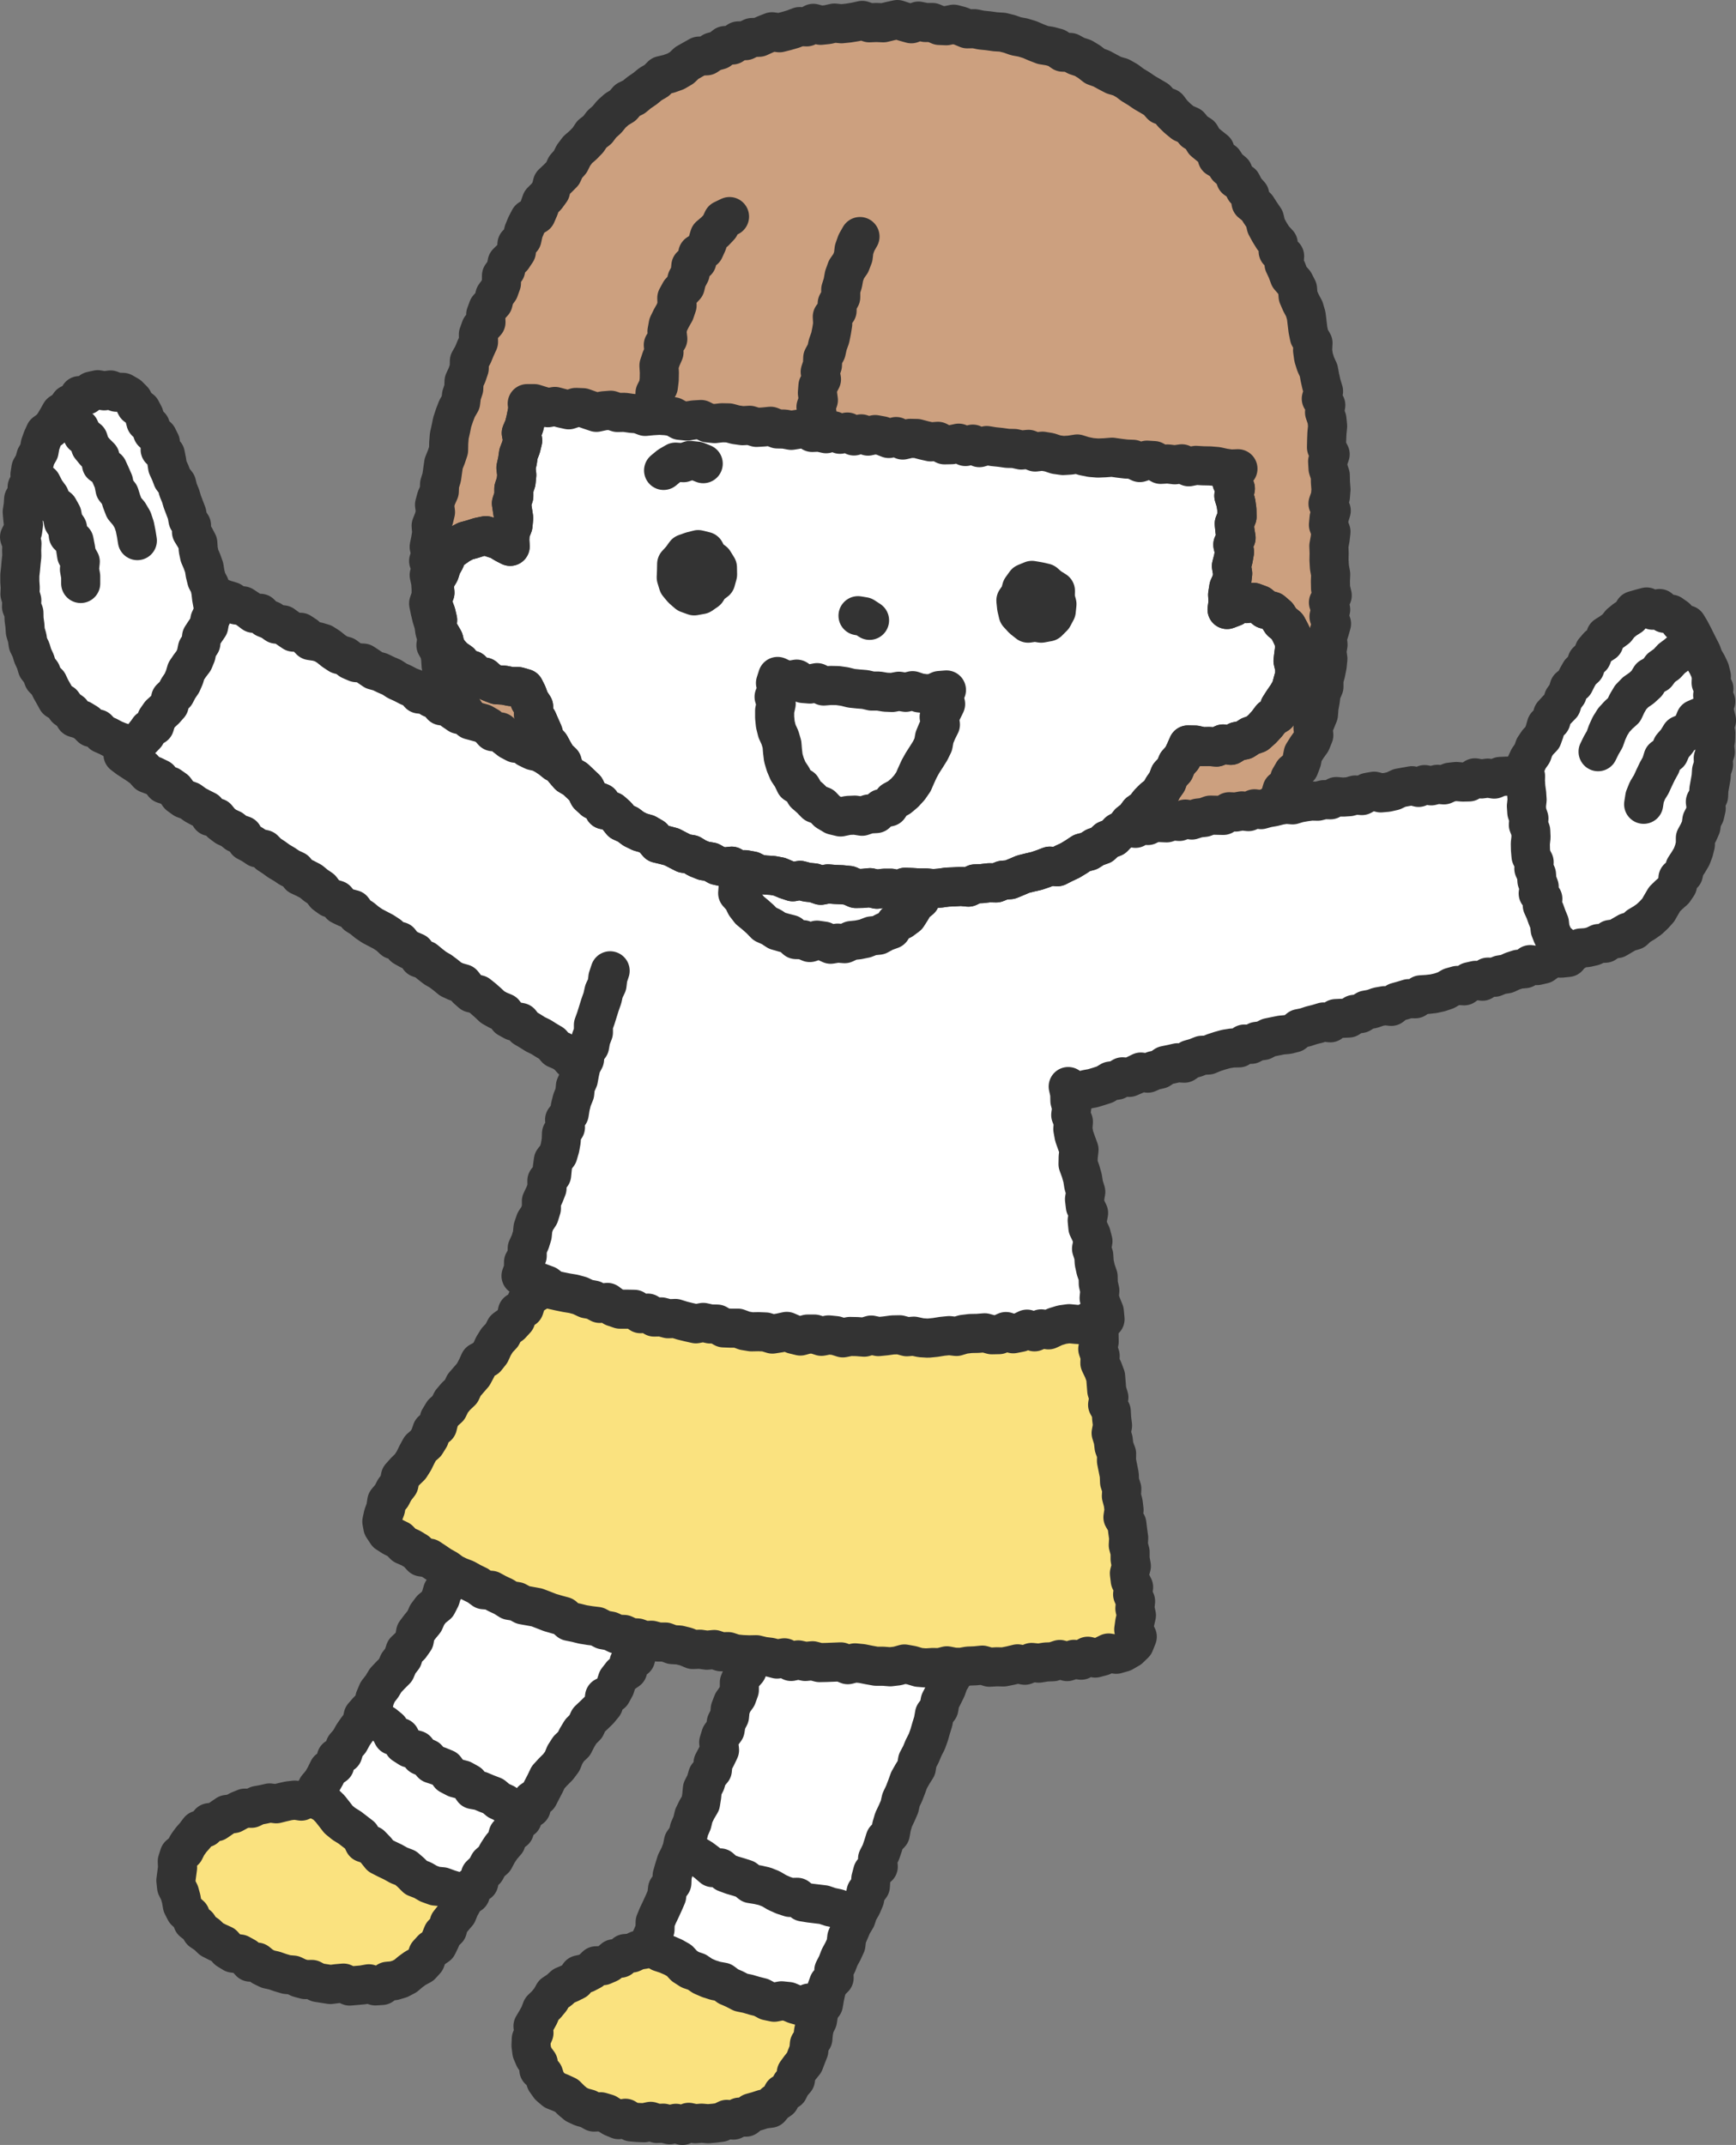 <svg xmlns="http://www.w3.org/2000/svg" viewBox="0 0 1234.8 1525.2"><rect x="0" y="0" width="1234.8" height="1525.2" fill="#808080" stroke="none"/><defs><style>.cls-1{fill:#333}.cls-2{fill:#fff}.cls-3{fill:none;stroke:#333;stroke-linecap:round;stroke-linejoin:round;stroke-width:27.8px}.cls-4{fill:#fae27f}.cls-5{fill:#cca07f}</style></defs><g id="_レイヤー_1" data-name="レイヤー_1"><path class="cls-5" d="m946.7 348.1-.4 5-1.7 5 2.3 5-1.5 5-.5 5.1 1.8 4.9-.6 5.1-.9 5 .2 5-.1 5 .3 5.1.9 5-.2 5 .1 5 1.2 5.1-2.7 5 1.6 5-1.2 5 1.8 5.1-1.4 4.9-1.6 5 .5 5-.8 4.9.7 5.1-.5 5-1 5-1.3 4.8v5.1l-2 4.7-.6 5-.9 4.9-.4 5.1-1.9 4.7-2 4.6.6 5.4-1.9 4.7-3 4.2-2.7 4.3-1 5.1-1.8 4.7-4.2 3.4-2.5 4.3-1.3 5-4.2 3.2-1.5 5.1-3 4.1-3.2 3.9-5 2.1-3.1 4-2.9 4.2-5 1.9-3.2 4-5 1.6-3.8 3.2-3.3 4.1-5.3 1-3.5 4-4.8 1.7-4.7 1.6-4.2 2.9-4.9 1.3-5.1.7-4.5 2.3-4.9 1.1-4.7 1.8-4.4 2.7-4.7 1.7-5.4-.7-4.9.9-4.6 2.3-4.8 1.8-5.3-1.1-4.5 3.1-5.2-.9-4.9.9-4.9 1.7-5.1-.7-5 .3-4.9.7-4.9 1.8-5 .5-5-1.2-5 .4-5-.4-5 .6-5 1.8-5-.5-5-1.4-5 2.4-5-1.3-5.1-.2-5-.7-5 1.6-5-.4-5 .3-5-.8-5-.7-5 .1-5.1 1.1-4.8-2.8-5.1 1.2-5-1-5.1.9-5-.1-5-1.1-4.9-.9h-5.1l-4.9-1.6-5.2 1.6-5-.6-5-.5-4.9-1.9-5-.5-4.9-1.4-5-.3-4.9-1-5.2.9-4.9-1.4-5.1-.3-4.8-1.6-4.9-1.3-5.1.1-5.1.2-4.9-1.1-4.7-2.2-5-.9-4.9-.8-4.7-2-5.1-.4-4.8-1.3-4.9-1.1-5.3.3-4.4-2.9-5-.6-4.6-2.3h-5.2l-4.4-3-4.7-1.5-5.4.3-4.3-3.1-4.6-2-5.3-.1-4.5-2.2-4.3-2.9-4.4-2.4-4.6-1.9-5-1.1-4.7-1.9-4.4-2.3-4.2-3-4.5-2.1-4.5-2.3-4.6-2-4.7-2.1-4-3.1-4.2-2.7-3.1-4.3-3.7-3.5-5.2-1.5-3.5-3.6-4-3-2.7-4.5-3.7-3.3-3.6-3.5-3.2-3.8-4.4-2.9-2.7-4.2-4.1-3.1-2.4-4.5-1.6-5.1-2.7-4.1-2.8-4.2-2.2-4.4-2.8-4.2-2.1-4.5-2.2-4.5-2.6-4.3-2.3-4.5-1.5-4.9-.3-5.1-.8-5-2.6-4.5.7-5.3-1.5-4.8-.7-4.9-1.5-4.8-1.2-5-1-4.9 1.8-5.2v-5l-.3-5-1.1-5 1.4-4.9-1.8-5.1 1.6-5-1.2-5.1 1-4.9.8-5-.4-5.1 1.9-4.8 1.2-4.9-.7-5.2 1.3-4.8 2.1-4.7.2-5.1 1.5-4.8.7-5 .7-4.9 1.9-4.7 1.6-4.8.1-5.2.4-5 1.1-4.9 1-4.9 1.6-4.8 1.8-4.7 2.6-4.5.6-5 1.6-4.8.2-5.1 2.1-4.6 1.6-4.7.1-5.2 2.5-4.4 1.9-4.6 2.1-4.6-.1-5.3 1.7-4.7 3.7-4-.2-5.4 1.7-4.6 3.6-4 1.2-4.9 3-4.1 1.7-4.7V196l3-4.2 1-5 3.8-3.7 2.8-4.2.4-5.3 3.6-3.8 1.1-5.1 1.9-4.6 2.3-4.4 4.8-3 2-4.6 1.7-4.8 3.6-3.6 2.9-4 1.3-5.2 3.7-3.5 3.6-3.6 2.1-4.6 3.3-3.7 2.3-4.6 3-4 3.8-3.3 3.5-3.6 2.8-4.2 4-3.1 3-4 3.7-3.3 3.2-3.9 3.8-3.4 4.3-2.6 3.3-3.9 4.5-2.2 3.9-3.2 4.1-2.8 3.9-3.2 4.3-2.5 3.6-3.6 5.1-1.2 4.8-1.7 4.3-2.5 3.7-3.5 4.4-2.5 4.3-2.4 5.4-.2 4.2-2.8 4.8-1.3 4.1-3.2 5.2-.4 4.2-2.9 5.2-.2 4.5-2.2 5.1-.2 4.6-2.1 4.6-1.8 5.3.7 4.8-1.2 4.8-1.4 4.7-1.8 5.1.2 4.7-2.5 5.2 1.4 4.9-.5 4.9-1.1 5 .5 4.9-.5 5-.8 4.9-1.1 5 1.7 5-.2 5 .2 5-1.2 5-1.1 4.9 1.6 5 1.4 5.1-1.9 4.9 1h5l4.9 2.1 5 .2 5.2-1.1 4.9 1.3 4.8 2 5.1-.1 4.9 1 5 .5 5 .7 5 .3 4.9 1.2 4.8 1.7 4.9.9 4.9 1.5 4.6 2 4.7 1.8 5 .8 4.8 1.3 4.3 3 5.3.2 4.4 2.4 4.8 1.6 4.3 2.6 4.1 3.2 4.7 1.7 4.4 2.4 4.4 2.3 4.9 1.4 4.4 2.5 4 3 4.3 2.6 4.1 2.8 4.3 2.5 4.4 2.6 3.3 3.8 4.9 1.9 3.1 4.1 3.6 3.5 3.9 3.2 4.8 2.1 3.2 3.9 4.3 2.7 2.6 4.5 3.9 3.2 3.9 3.1 1.6 5.3 4.6 2.7 2.7 4.2 4 3.3 1.8 4.9 4.3 3 2.3 4.5 3.4 3.8.9 5.4 4.1 3.3 2.7 4.2 2.8 4.1 1.2 5.1 2.4 4.4 2.6 4.2 3.6 3.9-.1 5.5 4.6 3.4-.4 5.7 2.1 4.5 1.7 4.6 3.5 4 2.3 4.5.4 5.2 2 4.6 2.4 4.5 1.4 4.8.6 5 .6 5 1 4.9 2.6 4.5-.3 5.2.7 5 1.5 4.8 2.1 4.6.9 4.9 1.1 4.9 1.5 4.9-1.6 5.3 3.2 4.6-.9 5.1 1.7 4.9.5 4.9-.5 5.1-.2 5-.1 5 2.6 4.9-1.8 5.1.3 5 1.6 4.9.1 5 .4 5.1z"/><path class="cls-3" d="m946.7 348.1-.4 5-1.7 5 2.3 5-1.5 5-.5 5.1 1.8 4.9-.6 5.1-.9 5 .2 5-.1 5 .3 5.1.9 5-.2 5 .1 5 1.2 5.1-2.7 5 1.6 5-1.2 5 1.8 5.1-1.4 4.9-1.6 5 .5 5-.8 4.9.7 5.1-.5 5-1 5-1.3 4.8v5.1l-2 4.7-.6 5-.9 4.9-.4 5.1-1.9 4.7-2 4.6.6 5.4-1.9 4.7-3 4.2-2.7 4.3-1 5.1-1.8 4.7-4.2 3.4-2.5 4.3-1.3 5-4.2 3.2-1.5 5.1-3 4.1-3.2 3.9-5 2.1-3.1 4-2.9 4.2-5 1.9-3.2 4-5 1.6-3.8 3.2-3.3 4.1-5.3 1-3.5 4-4.8 1.7-4.7 1.6-4.2 2.9-4.9 1.3-5.1.7-4.5 2.3-4.9 1.1-4.7 1.8-4.4 2.7-4.7 1.7-5.4-.7-4.9.9-4.6 2.3-4.8 1.8-5.3-1.1-4.5 3.1-5.2-.9-4.9.9-4.9 1.7-5.1-.7-5 .3-4.9.7-4.9 1.8-5 .5-5-1.2-5 .4-5-.4-5 .6-5 1.8-5-.5-5-1.4-5 2.4-5-1.3-5.1-.2-5-.7-5 1.6-5-.4-5 .3-5-.8-5-.7-5 .1-5.1 1.1-4.8-2.8-5.1 1.2-5-1-5.1.9-5-.1-5-1.1-4.9-.9h-5.1l-4.9-1.6-5.2 1.6-5-.6-5-.5-4.9-1.9-5-.5-4.9-1.4-5-.3-4.9-1-5.2.9-4.9-1.4-5.1-.3-4.8-1.6-4.9-1.3-5.1.1-5.1.2-4.9-1.1-4.7-2.2-5-.9-4.9-.8-4.7-2-5.1-.4-4.8-1.3-4.9-1.1-5.3.3-4.4-2.9-5-.6-4.6-2.3h-5.2l-4.4-3-4.7-1.5-5.4.3-4.3-3.1-4.6-2-5.3-.1-4.5-2.2-4.3-2.9-4.4-2.4-4.6-1.9-5-1.1-4.7-1.9-4.4-2.3-4.2-3-4.5-2.1-4.5-2.3-4.6-2-4.7-2.1-4-3.1-4.2-2.7-3.1-4.3-3.7-3.5-5.2-1.5-3.5-3.6-4-3-2.7-4.5-3.7-3.3-3.6-3.5-3.2-3.8-4.4-2.9-2.7-4.2-4.1-3.1-2.4-4.5-1.6-5.1-2.7-4.1-2.8-4.2-2.2-4.4-2.8-4.2-2.1-4.5-2.2-4.5-2.6-4.3-2.3-4.5-1.5-4.9-.3-5.1-.8-5-2.6-4.5.7-5.3-1.5-4.8-.7-4.9-1.5-4.8-1.2-5-1-4.9 1.8-5.2v-5l-.3-5-1.1-5 1.4-4.9-1.8-5.1 1.6-5-1.2-5.1 1-4.9.8-5-.4-5.1 1.9-4.8 1.2-4.9-.7-5.2 1.3-4.8 2.1-4.7.2-5.1 1.5-4.8.7-5 .7-4.9 1.9-4.7 1.6-4.8.1-5.2.4-5 1.1-4.9 1-4.9 1.6-4.8 1.8-4.7 2.6-4.5.6-5 1.6-4.8.2-5.1 2.1-4.6 1.6-4.7.1-5.2 2.5-4.4 1.9-4.6 2.1-4.6-.1-5.3 1.7-4.7 3.7-4-.2-5.4 1.7-4.6 3.6-4 1.2-4.9 3-4.1 1.7-4.7V196l3-4.2 1-5 3.8-3.7 2.8-4.2.4-5.3 3.6-3.8 1.1-5.1 1.9-4.6 2.3-4.4 4.8-3 2-4.6 1.7-4.8 3.6-3.6 2.9-4 1.3-5.2 3.7-3.5 3.6-3.6 2.1-4.6 3.3-3.7 2.3-4.6 3-4 3.8-3.3 3.5-3.6 2.8-4.2 4-3.1 3-4 3.7-3.3 3.2-3.9 3.8-3.4 4.3-2.6 3.3-3.9 4.5-2.2 3.9-3.2 4.1-2.8 3.9-3.2 4.3-2.5 3.6-3.6 5.1-1.2 4.8-1.7 4.3-2.5 3.7-3.5 4.4-2.5 4.3-2.4 5.4-.2 4.2-2.8 4.8-1.3 4.1-3.2 5.2-.4 4.2-2.9 5.2-.2 4.5-2.2 5.1-.2 4.6-2.1 4.6-1.8 5.3.7 4.8-1.2 4.8-1.4 4.7-1.8 5.1.2 4.7-2.5 5.2 1.4 4.9-.5 4.9-1.1 5 .5 4.9-.5 5-.8 4.9-1.1 5 1.7 5-.2 5 .2 5-1.2 5-1.1 4.9 1.6 5 1.4 5.1-1.9 4.9 1h5l4.9 2.1 5 .2 5.2-1.1 4.9 1.3 4.8 2 5.1-.1 4.9 1 5 .5 5 .7 5 .3 4.9 1.2 4.8 1.7 4.9.9 4.9 1.5 4.6 2 4.7 1.8 5 .8 4.8 1.3 4.3 3 5.3.2 4.4 2.4 4.8 1.6 4.3 2.6 4.1 3.2 4.7 1.7 4.4 2.4 4.4 2.3 4.9 1.4 4.4 2.5 4 3 4.3 2.6 4.1 2.8 4.3 2.5 4.4 2.6 3.3 3.8 4.9 1.9 3.1 4.1 3.6 3.5 3.9 3.2 4.8 2.1 3.2 3.9 4.3 2.7 2.6 4.5 3.9 3.2 3.9 3.1 1.6 5.3 4.6 2.7 2.7 4.2 4 3.3 1.8 4.9 4.3 3 2.3 4.5 3.4 3.8.9 5.4 4.1 3.3 2.7 4.2 2.8 4.1 1.2 5.1 2.4 4.4 2.6 4.2 3.6 3.9-.1 5.5 4.6 3.4-.4 5.7 2.1 4.5 1.7 4.6 3.5 4 2.3 4.5.4 5.2 2 4.6 2.4 4.5 1.4 4.8.6 5 .6 5 1 4.9 2.6 4.5-.3 5.2.7 5 1.5 4.8 2.1 4.6.9 4.9 1.1 4.9 1.5 4.9-1.6 5.3 3.2 4.6-.9 5.1 1.7 4.9.5 4.9-.5 5.1-.2 5-.1 5 2.6 4.9-1.8 5.1.3 5 1.6 4.9.1 5 .4 5.1z"/><path class="cls-4" d="m236.6 1278.9-4.5.2-4.5.4-4.5-.4-4.5-.5-4.3 2.1-4.6-.7-4.4.5-4.4 1-4.4 1.1-4.7-.6-4.4 1-4.4.8-4.1 2-4.7-.1-4.2 1.7-4 2.2-4.6.6-3.8 2.6-3.8 2.6-4.8.6-3 3.7-4.4 1.6-2.8 3.7-2.9 3.3-2.6 3.6-2 4-3.8 3.2-1.4 4.4.2 4.6-.6 4.5-.6 4.5.5 4.6 2.1 4.2 1.2 4.3.8 4.6 2.1 4.1 3.6 3.1 1.7 4.4 3.7 2.8 2.5 3.9 3.9 2.6 3.3 3.2 4.1 2.1 4.2 1.9 3.1 3.5 3.9 2.4 4.8.6 4 2.2 3.3 3.6h5l3.7 3 4.1 2 4.5 1 4.3 1.5 4.4 1.3 4.6.4 4.2 2 4.4 1.2 4.7-.1 4.2 2.2 4.5.7 4.5.7 4.7-.6 4.6-.4 4.4 2.1 4.6-.4 4.6-.4 4.5-.8 4.6 1.5 4.6-.3 4.1-3 4.5-.4 4.3-1.3 4-2.1 3.4-2.9 3.6-2.6 4.1-2.2 3.1-3.4 1.6-4.5 3-3.3 3.9-2.7 2-4.1 1.7-4.2 3.4-3.2 1.2-4.5 2.8-3.5 3-3.5 1.7-4.2 2.2-3.9 1.9-4.1 2.3-3.8.3-3.5-2.6-4-4.1-2-3.4-2.9-4.3-1.4-4.2-1.7-3.1-3.3-3.8-2.2-3.8-2.3-3.2-3.3-4.3-1.5-4-1.9-3.5-2.7-4-2.1-4-1.9-3.8-2.3-3-3.6-3.5-2.6-4.9-.7-2.7-4-4.7-.8-2.7-4.1-4-1.9-4.4-1.4-3.7-2.5-3-3.7-4.4-1.2z"/><path class="cls-3" d="m236.6 1278.9-4.5.2-4.5.4-4.5-.4-4.5-.5-4.3 2.1-4.6-.7-4.4.5-4.4 1-4.4 1.1-4.7-.6-4.4 1-4.4.8-4.1 2-4.7-.1-4.2 1.7-4 2.2-4.6.6-3.8 2.6-3.8 2.6-4.8.6-3 3.7-4.4 1.6-2.8 3.7-2.9 3.3-2.6 3.6-2 4-3.8 3.2-1.4 4.4.2 4.6-.6 4.5-.6 4.5.5 4.6 2.1 4.2 1.2 4.3.8 4.6 2.1 4.1 3.6 3.1 1.7 4.4 3.7 2.8 2.5 3.9 3.9 2.6 3.3 3.2 4.1 2.1 4.2 1.9 3.1 3.5 3.9 2.4 4.8.6 4 2.2 3.3 3.6h5l3.7 3 4.1 2 4.5 1 4.3 1.5 4.4 1.3 4.6.4 4.2 2 4.4 1.2 4.7-.1 4.2 2.2 4.5.7 4.5.7 4.7-.6 4.6-.4 4.4 2.1 4.6-.4 4.6-.4 4.5-.8 4.6 1.5 4.6-.3 4.1-3 4.5-.4 4.3-1.3 4-2.1 3.4-2.9 3.6-2.6 4.1-2.2 3.1-3.4 1.6-4.5 3-3.3 3.9-2.7 2-4.1 1.7-4.2 3.4-3.2 1.2-4.5 2.8-3.5 3-3.5 1.7-4.2 2.2-3.9 1.9-4.1 2.3-3.8.3-3.5-2.6-4-4.1-2-3.4-2.9-4.3-1.4-4.2-1.7-3.1-3.3-3.8-2.2-3.8-2.3-3.2-3.3-4.3-1.5-4-1.9-3.5-2.7-4-2.1-4-1.9-3.8-2.3-3-3.6-3.5-2.6-4.9-.7-2.7-4-4.7-.8-2.7-4.1-4-1.9-4.4-1.4-3.7-2.5-3-3.7-4.4-1.2z"/><path class="cls-2" d="m344.8 1085.2-3.6 3.7-1.8 4.8-3 4.1-1.4 5-3.7 3.6-3.7 3.6-2.6 4.3-2.3 4.4-1.5 5-3.4 3.7-3 4-1.5 5-2.3 4.5-4.1 3.3-3 4-2.1 4.7-3.2 3.9-3 4-.9 5.4-2.9 4.1-3.7 3.5-1.6 5-3.1 4-2 4.7-3.6 3.6-3.5 3.7-2.6 4.3-3.1 4-2 4.7-1.2 5.1-3.8 3.6-3.3 3.8-1.2 5.2-3.1 4-2.9 4.2-2.4 4.4-3.3 3.8-1.5 5-4.7 3-1.1 5.2-4.5 3.2-2.2 4.5-2.5 4.4-3.3 3.9-1.4 5 2.4 4 4.6 2.5 3.5 3.4 3 3.8 3.1 4 3.8 3.1 4.2 2.6 3.9 3 3.9 3 2.3 4.9 5 1.6 3.5 3.6 3.2 4 4.5 2.3 4.4 2.1 4.3 2.4 4.7 1.8 3.8 3.3 3.6 3.6 4.7 1.8 4.3 2.5 4.7 1.7 5.1.5 4.6 1.7 4.7 1.4 4.9 1 5.7 1.1 1.5-5.3 4.5-2.9 1.1-5.3 3.7-3.5 2.4-4.5 3.8-3.3 2.4-4.5 2.7-4.1 3.3-3.8 1.4-5.1 4.5-2.9 1.2-5.2 4.4-3 1.8-4.8 4.5-3 .7-5.5 4.6-2.9 2.3-4.5 2.3-4.4 2.2-4.6 3.4-3.7 3.6-3.6 3-4 1.9-4.7 2.7-4.2 3.7-3.5 2.3-4.5 2.6-4.3 3.6-3.6 2.1-4.6 3.7-3.5 3.6-3.5 3.2-3.9.7-5.6 5.1-2.5 2.4-4.4 1.6-5 3.1-4 4.3-3 .9-5.5 4.7-2.9 1.4-5.1 2.4-4.4 3.2-3.2-2.6-4.1-5.3-1.1-3-4.6-5.3-1.1-3.4-3.8-3.9-3.3-3.9-3.1-4.6-2.2-4.1-2.9-4.3-2.6-4.1-2.9-4.7-2.2-4-2.9-2.8-4.8-4.8-2-4-3-4.8-1.8-3.3-4.2-4.4-2.4-4.6-2.1-3.7-3.5-4.1-3.1-3.4-3.8-4.2-2.8-5.1-1.5-3.9-3.2-3.2-4.2-4.8-2.1z"/><path class="cls-3" d="m344.8 1085.2-3.6 3.7-1.8 4.8-3 4.1-1.4 5-3.7 3.6-3.7 3.6-2.6 4.3-2.3 4.4-1.5 5-3.4 3.7-3 4-1.5 5-2.3 4.5-4.1 3.3-3 4-2.1 4.7-3.2 3.9-3 4-.9 5.4-2.9 4.1-3.7 3.5-1.6 5-3.1 4-2 4.7-3.6 3.6-3.5 3.7-2.6 4.3-3.1 4-2 4.7-1.2 5.1-3.8 3.6-3.3 3.8-1.2 5.2-3.1 4-2.9 4.2-2.4 4.4-3.3 3.8-1.5 5-4.7 3-1.1 5.2-4.5 3.2-2.2 4.5-2.5 4.4-3.3 3.9-1.4 5 2.4 4 4.6 2.5 3.5 3.4 3 3.8 3.1 4 3.8 3.1 4.2 2.6 3.9 3 3.9 3 2.3 4.9 5 1.6 3.5 3.6 3.2 4 4.5 2.3 4.4 2.1 4.3 2.4 4.7 1.8 3.8 3.3 3.6 3.6 4.7 1.8 4.3 2.5 4.7 1.7 5.1.5 4.6 1.7 4.7 1.4 4.9 1 5.7 1.1 1.5-5.3 4.5-2.9 1.1-5.3 3.7-3.5 2.4-4.5 3.8-3.3 2.4-4.5 2.7-4.1 3.3-3.8 1.4-5.1 4.5-2.9 1.2-5.2 4.4-3 1.8-4.8 4.5-3 .7-5.5 4.6-2.9 2.3-4.5 2.3-4.4 2.2-4.6 3.4-3.7 3.6-3.6 3-4 1.9-4.7 2.7-4.2 3.7-3.5 2.3-4.5 2.6-4.3 3.6-3.6 2.1-4.6 3.7-3.5 3.6-3.5 3.2-3.9.7-5.6 5.1-2.5 2.4-4.4 1.6-5 3.1-4 4.3-3 .9-5.5 4.7-2.9 1.4-5.1 2.4-4.4 3.2-3.2-2.6-4.1-5.3-1.1-3-4.6-5.3-1.1-3.4-3.8-3.9-3.3-3.9-3.1-4.6-2.2-4.1-2.9-4.3-2.6-4.1-2.9-4.7-2.2-4-2.9-2.8-4.8-4.8-2-4-3-4.8-1.8-3.3-4.2-4.4-2.4-4.6-2.1-3.7-3.5-4.1-3.1-3.4-3.8-4.2-2.8-5.1-1.5-3.9-3.2-3.2-4.2-4.8-2.1z"/><path class="cls-3" d="m262 1216.8 2.7 4.2 4 3 4.5 2.2 3.8 3.1 2.4 4.8 5.2 1.3 2.4 4.9 4.2 2.7 5 1.4 3.2 4 4.6 2 3.3 3.8 4.8 1.6 4.6 1.9 3.1 4.3 4.4 2.3 4.9 1.3 4.3 2.4 3.1 4.5 5.1.9 4.5 1.9 4.7 1.8 3.8 3.2 4.5 2.1 3.7 3.5 5.1.8 4.5 2.1"/><path class="cls-4" d="m475.5 1380.2-4.7 1.7-4.5.4-4.3 1.4-4 2.4-4.5.7-4 1.9-4.7.4-3.5 3.3-4.7.4-3.6 3.1-4.1 1.8-4.9.1-3.4 3.3-4 2.1-4.6 1-2.8 4.1-4 2-4.2 1.8-3.4 3.1-3.8 2.5-2.3 4.1-2.9 3.5-3.3 3.2-1.6 4.2-2.2 4-2.4 4 .7 4.8-1.9 4.3-.2 4.6.6 4.6 1.8 4.2 2.8 3.8.4 4.8 3.4 3.2 1.5 4.6 2.7 3.8 3.5 3 4.5 1.8 4.1 1.9 3.3 3.3 3.6 3 4.1 1.9 4.4 1.2 4.1 2.3 4.8-.2 4.4 1.3 4 2.5 4.3 1.8 4.8-1 4.2 2.6 4.5.4 4.6.2 4.7-1 4.4 1.5 4.6-.2 4.5 1.1 4.5-1 4.6 1.5 4.5-2.2 4.6 1 4.5-.4 4.6.4 4.6-.4 4.5-.6 4.3-2.1 4.7.5 4.2-2.1h4.7l3.8-3.1 4.3-1.2 4.3-1.4 4.9-.6 3-3.6 3.8-2.6 2-4.2 4.1-2.5 2-4.1 3-3.4.6-4.8 2.7-3.7 2.9-3.6 1.6-4.2 1.7-4.3.4-4.6 2.5-3.9.4-4.6.9-4.4 2-4.1.7-4.5-.4-4.6 2.9-4-.1-5.4h-4.7l-4.3-1-3.8-2.7-4.1-1.6-4.3-.9-4.3-1.3-4.4-.9-4-1.7-3.7-3-4.2-1.5-4.8.4-3.6-3.2-4.9.6-3.8-2.4-4-2-4.3-1.4-3.9-2-4.6-.5-3.9-2.3-4.4-.7-4.5-.6-4.1-1.9-4.2-1.2-3.8-2.7-3.9-1.8-4.6-1.5z"/><path class="cls-3" d="m475.5 1380.2-4.7 1.7-4.5.4-4.3 1.4-4 2.4-4.5.7-4 1.9-4.7.4-3.5 3.3-4.7.4-3.6 3.1-4.1 1.8-4.9.1-3.4 3.3-4 2.1-4.6 1-2.8 4.1-4 2-4.2 1.8-3.4 3.1-3.8 2.5-2.3 4.1-2.9 3.5-3.3 3.2-1.6 4.2-2.2 4-2.4 4 .7 4.8-1.9 4.3-.2 4.6.6 4.6 1.8 4.2 2.8 3.8.4 4.8 3.4 3.2 1.5 4.6 2.7 3.8 3.5 3 4.5 1.8 4.1 1.9 3.3 3.3 3.6 3 4.1 1.9 4.4 1.2 4.1 2.3 4.8-.2 4.4 1.3 4 2.5 4.3 1.8 4.8-1 4.2 2.6 4.5.4 4.6.2 4.7-1 4.4 1.5 4.6-.2 4.5 1.1 4.5-1 4.6 1.5 4.5-2.2 4.6 1 4.5-.4 4.6.4 4.6-.4 4.5-.6 4.3-2.1 4.7.5 4.2-2.1h4.7l3.8-3.1 4.3-1.2 4.3-1.4 4.9-.6 3-3.6 3.8-2.6 2-4.2 4.1-2.5 2-4.1 3-3.4.6-4.8 2.7-3.7 2.9-3.6 1.6-4.2 1.7-4.3.4-4.6 2.5-3.9.4-4.6.9-4.4 2-4.1.7-4.5-.4-4.6 2.9-4-.1-5.4h-4.7l-4.3-1-3.8-2.7-4.1-1.6-4.3-.9-4.3-1.3-4.4-.9-4-1.7-3.7-3-4.2-1.5-4.8.4-3.6-3.2-4.9.6-3.8-2.4-4-2-4.3-1.4-3.9-2-4.6-.5-3.9-2.3-4.4-.7-4.5-.6-4.1-1.9-4.2-1.2-3.8-2.7-3.9-1.8-4.6-1.5z"/><path class="cls-2" d="m537.1 1168.5-1.4 4.7-3 4.3-.2 5.2-1.1 4.9-3.6 4.1-1.9 4.6v5.4l-1.7 4.7-3 4.2-1.8 4.7-.5 5.1-2.3 4.5-.8 5-3.1 4.2-1.5 4.8.6 5.5-2.2 4.6-2.4 4.5-.5 5.1-3.4 4.1-1.4 4.8-2.3 4.5-.5 5.2-.8 5-2.6 4.4-2.2 4.5-1.2 5-2 4.6-1.2 4.9-3 4.2-1 5-1.8 4.7-2.3 4.5-1.5 4.8-1.4 4.9-.2 5.2-3.1 4.3-.6 5.1-2 4.6-2.1 4.6-2.2 4.6-1.9 4.6-.1 5.3-1.9 4.7-2.2 4.7 3.8 3.9 4 2.8 4.8 1.6 4.6 2 4.2 2.4 3.5 3.8 4.2 2.7 4.7 1.6 4.1 2.8 4.6 2 4.7 1.5 5 .9 4 3 4.6 2 4.4 2.3 4.9 1 4.7 1.4 4.8 1.2 4.5 2.4 4.8 1 5.2-1 4.9.5 4.7 2 4.9 1.4 5-2.3 4.8.5 5.5.4.9-5.2 1.1-5 1.7-4.7 3.9-3.9-.2-5.4 2.3-4.5 1.8-4.7 2.4-4.4 2.1-4.6.6-5.1 2-4.6 2-4.7 2.6-4.3 1.6-4.8 2.5-4.3 2-4.7 1-4.9 3.1-4.2.3-5.2 1.3-4.9 4-3.8-.5-5.6 2.3-4.5 1.6-4.7 1.5-4.8 3.7-3.9.9-5.1 1.4-4.8 2.2-4.6 2-4.6 1.1-4.9 2.2-4.6 1.8-4.7 1.7-4.7 2.5-4.4 2.7-4.3.8-5.1 2.4-4.5 1.9-4.6 2.3-4.5 1.7-4.7 1.4-4.9 1.5-4.8.9-5.1 3.1-4.1.9-5.1 2.3-4.5 2.2-4.5 1.7-4.8 2.6-4.4.5-4.8-4.4-1-4.9-.6-5 .4-4.7-1.6-4.9-.4-5 .2-4.8-.6-4.7-2-4.9-.4h-5l-4.7-1.9h-5l-4.8-1.1-4.9.2-4.8-1.8-5 .8-4.8-1.9-5.1 1.3-4.6-2.7-5 .4-4.9-.4-4.8-1.4-5.1 1-4.9-.4-4.6-2.5-5.1 1.1-4.9-1.1-4.7-1.7-4.9-.1z"/><path class="cls-3" d="m537.1 1168.5-1.4 4.7-3 4.3-.2 5.2-1.1 4.9-3.6 4.1-1.9 4.6v5.4l-1.7 4.7-3 4.2-1.8 4.7-.5 5.1-2.3 4.5-.8 5-3.1 4.2-1.5 4.8.6 5.5-2.2 4.6-2.4 4.5-.5 5.1-3.4 4.1-1.4 4.8-2.3 4.5-.5 5.2-.8 5-2.6 4.4-2.2 4.5-1.2 5-2 4.6-1.2 4.9-3 4.2-1 5-1.8 4.7-2.3 4.5-1.5 4.8-1.4 4.9-.2 5.2-3.1 4.3-.6 5.1-2 4.6-2.1 4.6-2.2 4.6-1.9 4.6-.1 5.3-1.9 4.7-2.2 4.7 3.8 3.9 4 2.8 4.8 1.6 4.6 2 4.2 2.4 3.5 3.8 4.2 2.7 4.7 1.6 4.1 2.8 4.6 2 4.7 1.5 5 .9 4 3 4.6 2 4.4 2.3 4.9 1 4.7 1.4 4.8 1.2 4.5 2.4 4.8 1 5.2-1 4.9.5 4.7 2 4.9 1.4 5-2.3 4.8.5 5.5.4.9-5.2 1.1-5 1.7-4.7 3.9-3.9-.2-5.4 2.3-4.5 1.8-4.7 2.4-4.4 2.1-4.6.6-5.1 2-4.6 2-4.7 2.6-4.3 1.6-4.8 2.5-4.3 2-4.7 1-4.9 3.1-4.2.3-5.2 1.3-4.9 4-3.8-.5-5.6 2.3-4.5 1.6-4.7 1.5-4.8 3.7-3.9.9-5.1 1.4-4.8 2.2-4.6 2-4.6 1.1-4.9 2.2-4.6 1.8-4.7 1.7-4.7 2.5-4.4 2.7-4.3.8-5.1 2.4-4.5 1.9-4.6 2.3-4.5 1.7-4.7 1.4-4.9 1.5-4.8.9-5.1 3.1-4.1.9-5.1 2.3-4.5 2.2-4.5 1.7-4.8 2.6-4.4.5-4.8-4.4-1-4.9-.6-5 .4-4.7-1.6-4.9-.4-5 .2-4.8-.6-4.7-2-4.9-.4h-5l-4.7-1.9h-5l-4.8-1.1-4.9.2-4.8-1.8-5 .8-4.8-1.9-5.1 1.3-4.6-2.7-5 .4-4.9-.4-4.8-1.4-5.1 1-4.9-.4-4.6-2.5-5.1 1.1-4.9-1.1-4.7-1.7-4.9-.1z"/><path class="cls-3" d="m485.2 1316.5 5.2.9 4.6 1.8 4.1 2.5 4 3 3.8 3.3 5.4.2 3.8 3.4 4.6 1.7 4.8 1.4 4.6 1.5 4 3.2 5 .8 4.8 1.1 4.5 1.8 4.4 2.6 4.5 2 4.6 1.5 5.2-.1 4.1 3.3 4.9.8 5 .6 4.9.6 4.7 1.6 4.8 1 4.6 1.6 5 .5 4.8.8"/><path class="cls-4" d="m386.6 910.5-1.9 4-2.8 4.1-4.5 2.8-2.9 3.9-1.6 5-4.9 2.5-1.1 5.4-3.4 3.7-4.2 3-2.3 4.5-3.4 3.6-2.6 4.2-2.1 4.6-3.1 3.9-4.7 2.6-2.1 4.6-2.4 4.5-3.2 3.7-3.3 3.8-2.1 4.5-3.7 3.5-3.2 3.8-2.2 4.5-3.8 3.4-2.6 4.3-1.3 5.2-4 3.2-1.7 4.9-2.6 4.2-3.9 3.4-2.4 4.4-2.2 4.5-2.6 4.1-3.7 3.6-3.3 3.7-1 5.2-3.1 4-2.3 4.4-3.3 3.9-.8 5.1-1.7 4.6-1 4.6.7 3.8 2.9 4.4 4.2 2.7 4.5 2.2 3.6 3.7 4.6 2 4.3 2.6 3.5 3.8 5.4.8 4.1 2.7 4.1 2.8 4.3 2.4 4.1 3 4.5 2.2 4.7 1.8 4.3 2.4 4.5 2.2 4.1 3 5.3.4 4.4 2.4 4.5 2.1 4.3 2.7 5.1.8 4.4 2.4 5 .9 4.9.9 4.7 1.8 4.6 1.8 4.8 1.4 4.8 1.3 4.1 3.6 5 1 4.8 1.2 5 .8 5 .6 4.5 2.4 5 .9 4.6 2.2 5.1.2 4.6 2.2 5 .3 4.8 1.8 5.1-.2 4.8 1.3h5.1l4.8 1.8 5 .3 4.9 1.2 4.8 2 5.1-.2 4.9.7 5.2-.5 4.8 1.6 5.1-.1 4.9 1.6 5 .5 5 .2 5.1-.1 4.9 1.2 5 .6 4.9 1.3 5.2-.9 4.8 2.6 5.1-1.1 5 1.1 5.1-.5 5 1.3 5-.1 5.1-.2 5-.2 5 2 5.1-1.3 5 .5 5 1 5 .9h5.1l5 .4 5.1-.6 5-1.4 5.1.9 5 1.5 5 .4 5.1-.3 5 .1 5-1.3 5.1 1 5 .1 5-.9 5.1-.2 5-.5 5.1 1.5 5-.3 5 .1 5-1 5-1.2 5.1 1 4.9-2 5.1.5 5-.8 5-.2 4.9-1.6 5.2 1.5 4.9-1.6 5.1.6 4.7-2.8 5.3 1.3 4.9-1.3 4.6-2.3 5.4.9 4.9-1.4 4.5-2.6 3.6-3.5 2-5-2.5-5.1.7-5 1.2-5.1-1.1-4.9.5-5.1-2.1-4.9.7-5.1-2.4-4.8-.6-5 1.4-5.2-.9-5v-5l-1.3-4.9.3-5.1-.7-5-.6-5-2.8-4.7.8-5.2-.6-5-1.3-4.9.3-5.1-1.6-4.9-.2-5-1-5-1-5 .1-5.1-1.8-4.8-.6-5-1.5-4.9 1-5.3-.6-5-.3-5.1-2.6-4.7.9-5.2-1.5-4.9-.4-5-.4-5-1.8-4.8-2.3-4.8.2-5.1-1.7-4.9 1-5.2-.1-5.1-1.9-4.8.2-5.1-1.9-5.5-4.9.7-5 1.1-4.9 1-5 .8-5 .2-5-.1-5.1-1.6-5 .9-4.9.7-5-.2-5 1.1-5.1-1-4.9 1.3-5.1-1.2-5 .5-4.9 2.5-5-1.1-5-.1-5 1.2-5-.8-5.1.4-5 .3-5-.5-5 .8h-5l-5-1.6-5-.6-5.1 1.7-5-.9-4.9-.8-5.1-.1-5 1.2-5 .3-5-1.5-5 .4-5-1.2-5-1.1-5.1 1.1-4.9-1.3-5-.9-5.2 1.3-5-.6-5 .6-4.8-1.7-4.9-1.5-5 .4-4.9-1.3-5 .6-4.9-1.5-5 .7-5-.4-4.9-.6-4.9-.3-4.8-2.1-5.1 1.5-5-.5-4.6-2.6-5 .2-4.8-1.6-4.9-.6h-5l-4.7-1.8h-5l-5.1 1-4.6-2.8-4.9-1h-10l-4.6-2-5-.2-4.6-2.2-5.3 1.5-4.7-1.8-4.9-.5-4.9-.7-4.6-2.3-5 .1-4.6-2-5.3.1z"/><path class="cls-3" d="m386.6 910.5-1.9 4-2.8 4.1-4.5 2.8-2.9 3.9-1.6 5-4.9 2.5-1.1 5.4-3.4 3.7-4.2 3-2.3 4.5-3.4 3.6-2.6 4.2-2.1 4.6-3.1 3.9-4.7 2.6-2.1 4.6-2.4 4.5-3.2 3.7-3.3 3.8-2.1 4.5-3.7 3.5-3.2 3.8-2.2 4.5-3.8 3.4-2.6 4.3-1.3 5.2-4 3.2-1.7 4.9-2.6 4.2-3.9 3.4-2.4 4.4-2.2 4.5-2.6 4.1-3.7 3.6-3.3 3.7-1 5.2-3.1 4-2.3 4.4-3.3 3.9-.8 5.1-1.7 4.6-1 4.6.7 3.8 2.9 4.4 4.2 2.7 4.5 2.2 3.6 3.7 4.6 2 4.3 2.6 3.5 3.8 5.4.8 4.1 2.7 4.1 2.8 4.3 2.4 4.1 3 4.5 2.2 4.7 1.8 4.3 2.4 4.5 2.2 4.1 3 5.3.4 4.4 2.4 4.5 2.1 4.3 2.7 5.1.8 4.4 2.4 5 .9 4.9.9 4.7 1.8 4.6 1.8 4.8 1.4 4.8 1.3 4.1 3.6 5 1 4.8 1.2 5 .8 5 .6 4.5 2.4 5 .9 4.6 2.2 5.1.2 4.6 2.2 5 .3 4.8 1.8 5.1-.2 4.8 1.3h5.1l4.8 1.8 5 .3 4.9 1.2 4.8 2 5.1-.2 4.9.7 5.2-.5 4.8 1.6 5.1-.1 4.9 1.6 5 .5 5 .2 5.1-.1 4.9 1.2 5 .6 4.9 1.3 5.2-.9 4.8 2.6 5.1-1.1 5 1.1 5.1-.5 5 1.3 5-.1 5.1-.2 5-.2 5 2 5.1-1.3 5 .5 5 1 5 .9h5.1l5 .4 5.1-.6 5-1.4 5.1.9 5 1.5 5 .4 5.1-.3 5 .1 5-1.3 5.1 1 5 .1 5-.9 5.1-.2 5-.5 5.1 1.5 5-.3 5 .1 5-1 5-1.2 5.1 1 4.9-2 5.1.5 5-.8 5-.2 4.9-1.6 5.2 1.5 4.9-1.6 5.1.6 4.7-2.8 5.3 1.3 4.9-1.3 4.6-2.3 5.4.9 4.9-1.4 4.5-2.6 3.6-3.5 2-5-2.5-5.1.7-5 1.2-5.1-1.1-4.9.5-5.1-2.1-4.9.7-5.1-2.4-4.8-.6-5 1.4-5.2-.9-5v-5l-1.3-4.9.3-5.1-.7-5-.6-5-2.8-4.7.8-5.2-.6-5-1.3-4.9.3-5.1-1.6-4.9-.2-5-1-5-1-5 .1-5.1-1.8-4.8-.6-5-1.5-4.9 1-5.3-.6-5-.3-5.1-2.6-4.7.9-5.2-1.5-4.9-.4-5-.4-5-1.8-4.8-2.3-4.8.2-5.1-1.7-4.9 1-5.2-.1-5.1-1.9-4.8.2-5.1-1.9-5.5-4.9.7-5 1.1-4.9 1-5 .8-5 .2-5-.1-5.1-1.6-5 .9-4.9.7-5-.2-5 1.1-5.1-1-4.9 1.3-5.1-1.2-5 .5-4.9 2.5-5-1.1-5-.1-5 1.2-5-.8-5.1.4-5 .3-5-.5-5 .8h-5l-5-1.6-5-.6-5.1 1.7-5-.9-4.9-.8-5.1-.1-5 1.2-5 .3-5-1.5-5 .4-5-1.2-5-1.1-5.1 1.1-4.9-1.3-5-.9-5.2 1.3-5-.6-5 .6-4.8-1.7-4.9-1.5-5 .4-4.9-1.3-5 .6-4.9-1.5-5 .7-5-.4-4.9-.6-4.9-.3-4.8-2.1-5.1 1.5-5-.5-4.6-2.6-5 .2-4.8-1.6-4.9-.6h-5l-4.7-1.8h-5l-5.1 1-4.6-2.8-4.9-1h-10l-4.6-2-5-.2-4.6-2.2-5.3 1.5-4.7-1.8-4.9-.5-4.9-.7-4.6-2.3-5 .1-4.6-2-5.3.1z"/><path class="cls-2" d="m1062.6 591.6 1.4-3.9.9-4.5 2.3-3.9 1.9-4 3.2-3.4.7-4.7 3-3.5 1.1-4.4 3.7-3.2 1.3-4.3 1.3-4.3 2-4 1.9-4.1 2.6-3.7 1.5-4.3 2.5-3.7 3.2-3.3 1.5-4.2 1.3-4.5 3.3-3.3 1.2-4.4 3.1-3.4 3.2-3.3 1.4-4.4 2.7-3.6 1.3-4.5 3.7-3 2-4 2.2-3.9 3.4-3.1 1.4-4.5 3.4-3.1 1.7-4.3 2.9-3.4 4.1-2.6 1.2-4.8 3.9-2.5 3.7-2.7 2.7-3.5 3.4-2.8 3.8-2.4 2.6-4.1 4.5-1.3 4.5-1.2 4.3 2.3 4.9-1.2 3.6 3.4 4.6.6 3.7 2.6 2.8 3.6 4.8 1.4 2.4 4 2.1 4 2 4 2 4 2 3.9 1.5 4.2 2.3 3.9 2 4.2 1.1 4.4-.2 4.6 2 4.2-.9 4.7 2.2 4.3-1.4 4.6.8 4.4 1.1 4.5-1.5 4.5 1 4.5-.1 4.5-.7 4.5.5 4.5-1.5 4.4.2 4.6-1.4 4.3-.3 4.5-.8 4.5-.8 4.4-.2 4.6-2.3 4.1.6 4.7-1 4.4-2.1 4.1-.6 4.5-1.8 4.1-2.2 4v4.7l-1.1 4.4-1.6 4.2-2.3 3.9-2.5 3.8-1 4.5-3.9 3-.3 5-2.5 3.7-3.5 3.1-3.2 3.1-2.3 3.9-2.3 4-3 3.3-3.3 3.1-3.7 2.6-3.9 2.3-3.3 3.1-4.5 1.3-3.8 2.2-3.9 2.3-4.5.6-3.8 2.7-4.6.2-4 1.9-4.3 1-4.5.3-4.2 2.3-4.3 1.2-4.6-1.2-4.7 1-2.8-3.7-1-4.7-2.5-3.9-2.2-4-2.8-3.7-2.2-4-2.2-4.1-.2-5-2.5-3.9-2.8-3.7-2.9-3.7-1.5-4.3-2.5-3.9-1.3-4.5-1.1-4.6-3.9-3.2-1.3-4.5-3.1-3.6-1.6-4.3-1.2-4.5-2.3-4z"/><path class="cls-3" d="m1062.6 591.6 1.4-3.9.9-4.5 2.3-3.9 1.9-4 3.2-3.4.7-4.7 3-3.5 1.1-4.4 3.7-3.2 1.3-4.3 1.3-4.3 2-4 1.9-4.1 2.6-3.7 1.5-4.3 2.5-3.7 3.2-3.3 1.5-4.2 1.3-4.5 3.3-3.3 1.2-4.4 3.1-3.4 3.2-3.3 1.4-4.4 2.7-3.6 1.3-4.5 3.7-3 2-4 2.2-3.9 3.4-3.1 1.4-4.5 3.4-3.1 1.7-4.3 2.9-3.4 4.1-2.6 1.2-4.8 3.9-2.5 3.7-2.7 2.7-3.5 3.4-2.8 3.8-2.4 2.6-4.1 4.5-1.3 4.5-1.2 4.3 2.3 4.9-1.2 3.6 3.4 4.6.6 3.7 2.6 2.8 3.6 4.8 1.4 2.4 4 2.1 4 2 4 2 4 2 3.9 1.5 4.2 2.3 3.9 2 4.2 1.1 4.4-.2 4.6 2 4.2-.9 4.7 2.2 4.3-1.4 4.6.8 4.4 1.1 4.5-1.5 4.5 1 4.5-.1 4.5-.7 4.5.5 4.5-1.5 4.4.2 4.6-1.4 4.3-.3 4.5-.8 4.5-.8 4.4-.2 4.6-2.3 4.1.6 4.7-1 4.4-2.1 4.1-.6 4.5-1.8 4.1-2.2 4v4.7l-1.1 4.4-1.6 4.2-2.3 3.9-2.5 3.8-1 4.5-3.9 3-.3 5-2.5 3.7-3.5 3.1-3.2 3.1-2.3 3.9-2.3 4-3 3.3-3.3 3.1-3.7 2.6-3.9 2.3-3.3 3.1-4.5 1.3-3.8 2.2-3.9 2.3-4.5.6-3.8 2.7-4.6.2-4 1.9-4.3 1-4.5.3-4.2 2.3-4.3 1.2-4.6-1.2-4.7 1-2.8-3.7-1-4.7-2.5-3.9-2.2-4-2.8-3.7-2.2-4-2.2-4.1-.2-5-2.5-3.9-2.8-3.7-2.9-3.7-1.5-4.3-2.5-3.9-1.3-4.5-1.1-4.6-3.9-3.2-1.3-4.5-3.1-3.6-1.6-4.3-1.2-4.5-2.3-4z"/><path class="cls-3" d="m1210.9 509.2-4.9 2.1-2.1 5.2-3.4 3.8-5.1 2.3-2.7 4.4-3.4 3.9-2.1 4.8-4.3 3.2-1.6 5.1-2.5 4.5-2.2 4.6-2.1 4.6-2.7 4.4-1.9 4.7-.8 5.1M1200.9 459.3l-4.1 2.7-3.8 3.3-4 3-3.4 3.7-4.1 2.9-3 4.1-4.5 2.5-2.7 4.4-3.7 3.4-4.2 2.9-3.5 3.6-2.6 4.4-2.2 4.7-3.8 3.4-3.4 3.7-2.7 4.3-2.1 4.6-1.7 4.8-2.5 4.3-2.2 4.5"/><path class="cls-2" d="m647.8 612.4 3.7-.7 4.4-.8 4.4-1 4.4-1 4.4-1.2 4.8 1.4 4.3-1.3 4.5-.4 4.3-2.1 4.6.4 4.3-1.5 4.8 1 4.4-.6 4.1-3 4.7.5 4.4-1 4.6.4 4.2-2.2 4.7.8 4.2-2.3 4.6.2 4.5-.3 4.5-.5 4.4-.9 4.4-1.5 4.3-1.2 4.5-.5 4.6-.2h4.5l4.5-.3 4.4-1.5 4.5-.3 4.5.1 4.2-2.7 4.6.4 4.6.5 4.2-2.7 4.6.4 4.4-.6 4.3-2.2 4.4-.6h4.6l4.7.8 4.3-1.7 4.5-.1 4.3-1.7 4.5-.7 4.5-.2 4.4-1 4.6-.1 4.5-.8 4.4-.6 4.6-.1 4.5-.5 4.4-1.1 4.4-1.5 4.7.8 4.3-2.1 4.4-1 4.8 1.4 4.3-2.2 4.5-.6 4.4-1 4.6.4 4.3-1.8 4.8 1.2 4.3-2 4.6.5 4.5-.3 4.5-.6 4.4-1.1 4.3-1.8 4.4-1 4.6.2 4.6.1 4.5-.4 4.5-.5 4.5-1 4.5-.1 4.3-2.3 4.6.3 4.5-.8 4.5-.2 4.4-1.6 4.6.9 4.6.2 4.4-.7 4.3-2.2 4.5-.8 4.6.6 4.3-1.6 4.5-.7 4.5-.6 4.7 1.6 4.4-1.1 4.5-.1 4.5.1 4.4-1.7.9 4.8.4 4.4.3 4.5-1 4.5-.8 4.5 2.3 4.3.1 4.5.9 4.4.1 4.5.7 4.4-1.2 4.6 1.7 4.3 1.5 4.3.5 4.4-.4 4.6.9 4.4.5 4.5 2.7 4-.6 4.8 2.8 3.9 1 4.3-.6 4.9 2.5 3.9 2.3 3.9 2 4 1.4 4.2 1.6 4.2 2.4 3.8 2.2 3.8 2.4 3.8-4 2-4.6.2-4.1 2-4.5.8-4.1 1.9-4.3 1.3-4.9-1.1-4 2.5-4.1 2.2-4.3 1.2-4.4.9-4.9-.7-3.7 3.1-4.7-.1-4 2.3-4.6.3-4 2.3-4.3 1.5-4.7-.3-3.9 2.6-4.5.6-4.1 1.8-4.8-.2-4.3 1.2-4.5.6-4.3 1.3-4.2 1.4-4 2.6-4.9-.7-4 2.3-4.6.2-4 2.4-4.3 1.2-4.1 1.8-4.4 1.2h-4.6l-4.4 1.1-4 2.3-4.3 1.4-4.4.8-4.2 1.7-4.6.4-4.1 1.7-4.8-.4-4.3 1.2-4.2 1.8-4 2.2-4.6.6-4.5.3-4 2.6-4.8-.7-3.9 2.8-4.2 1.7-4.5.5-4.6.2-4.4 1.2-3.8 3-4.5.6-4.8-.5-4.1 2-4.4 1-3.8 2.8-4.9-.7-3.8 3.1-4.9-1-4.1 1.9-4 2.6-4.6.1-4.4 1-4 2.3-4.8-.4-4 2.4-4.2 1.6-4.6.3-4.6.4-4 2.3-4.5.5-4.5.7-3.8 3-4.3 1.5-4.6.1-4.7.2-3.9 2.5-4.2 2-4.6.2-4.2 1.6-4.4 1-4.3 1.2-4.7.1-4.1 2-4.2 1.9-4.3 1.3-4.4 1-4.9-.7-4.3 1.2-4 2.3-1.9-4 .5-4.9-1.2-4.3-2.2-4.1-1.5-4.2-.5-4.5-1-4.4-1.9-4.1-.3-4.6-1.9-4.1-2.1-4.1.1-4.7-1.6-4.3-.9-4.4-2.2-4-2.3-4.1 1-4.9-1.8-4.2-.7-4.5-3.4-3.7.5-4.8-3-3.9.8-4.9-2.9-3.8-.3-4.7-2.6-3.9-.8-4.5V673l-2.9-3.8.6-4.9-2.7-3.9-1.5-4.3-.6-4.5-.6-4.5-2.1-4.1.6-4.9-1.7-4.2-2.6-4 .5-4.8-3.2-3.8.6-4.8-1.4-4.1z"/><path class="cls-3" d="m646.3 612.3 5-1.8 4.7 1.1 4.2-2.6 4.7.9 4.4-.6 4.4-1.5 4.4-1.1 4.6.5 4.3-2.1 4.7 1.5 4.4-1.1 4.4-1.2 4.4-1.1 4.4-1 4.6-.1 4.2-1.8 4.8 1.3 4.3-2 4.4-.9 4.5-.2 4.5-.4 4.6.4 4.4-1.4 4.2-2.3 4.5-.2 4.4-.9 4.8 1.1 4.4-1.3 4.3-1.4 4.5-.8 4.5.1 4.4-1 4.4-.7 4.6-.2 4.3-1.7 4.7 1.2 4.1-2.7 4.7.7 4.2-2.1h4.6l4.6.2 4.3-1.4 4.7.4 4.3-1.7 4.6.7 4.4-1.4 4.5-.5 4.3-1.6 4.6.1 4.6.1 4.2-2.6 4.6.2 4.4-.8 4.7.5 4.3-2 4.6.6 4.4-1.2 4.5-.8 4.4-1.1 4.5-.7 4.7.4 4.3-1.3 4.5-.8 4.5-.6 4.6.1 4.4-1.1 4.6.1 4.2-2.3 4.6.4 4.6-.3 4.3-1.2 4.7.4 4.2-2.3 4.5-.8 4.7 1.2 4.5-.4 4.4-1 4.4-2.1 4.4-.8 4.5-.8 4.7 1.2 4.3-2 4.7.9 4.4-1.1 4.6.4 4.3-1.9 4.5-.5 4.6.4 4.5-.1 4.2-2.9 4.6.8 4.5-.6 4.6.7 4.3-1.9 4.6-.2 4.5.1 4.4-.6 4.5.5-.1 3.4.3 4.5.6 4.4.3 4.5-.5 4.5.3 4.4 1.5 4.4-.4 4.5 1.7 4.3.2 4.5-.5 4.5.1 4.5.4 4.5 2.2 4.2-.2 4.6 1.9 4.2.3 4.5 1.6 4.2-.7 4.8 3.3 3.8-.4 4.7 1.9 4.2 1.5 4.2 1.7 4.1.5 4.6 1.7 4.3 2.3 3.9 3.6 3 2.7 3.6 2.4 5.1-4.9.5-4.7-.2-4.2 1.7-3.9 2.8-4.4 1-4.8-.7-3.8 2.9-4.6.4-4.3 1.4-4.1 1.9-4.5.7-4.1 1.7-4.7-.1-3.9 2.9-4.8-.6-4.4 1-3.8 2.9-4.8-.3-4.3 1.2-4 2.3-4.2 1.4-4.4 1-4.5.5-4.6.3-3.9 2.8-4.7-.1-4.3 1.3-4.3 1.2-3.8 3-4.8-.5-4.5.8-4.2 1.5-4.4.8-4 2.5-4.5.6-3.9 2.6-4.6.2-4.6.2-3.9 3-4.8-.6-4.3 1.3-4.4 1.1-4.2 1.4-4.4.9-3.8 3.1-4.4 1.1-4.5.4-4.5.9-4.4.9-4.1 2.1-4.5.6-4 2.1-4.8-.2-3.8 2.7-4.7.1-4.5.7-4.3 1.2-4.3 1.4-4.1 1.7-4.6.2-4.2 1.7-4.3 1.2-3.9 2.7-4.8-.3-4.4 1-4.4.9-3.9 2.7-4.4 1-4.1 1.8-4.9-.8-4.1 2-4.2 1.8-4.8-.4-4 2.4-4.5.6-4 2.4-4.3 1.4-4.3 1.3-4.4.8-4.2 1.7-4.4.9-4.8-.4-3.8 3.1H751l-4.3 1.4-4.3 1.4-4.6.3-3.8 3-4.7.1-4.5.6-3.9 2.6-4.5.9-4.6.1-4.2 1.9-4.7-.2-4.6 3.3.3-5.5-2.1-4.1-1.2-4.3-2.2-4.1.1-4.7-1-4.4-2.5-3.9-1.3-4.3-1.6-4.2-.7-4.5.1-4.7-3-3.8-1.5-4.3.3-4.8-.9-4.4-2.3-4-.9-4.4-1.1-4.4-2.5-4 .7-4.9-1.7-4.2-1.4-4.2-1.8-4.2-1.8-4.2.6-4.8-1.9-4.2-1-4.4-1.1-4.4-2-4.1.1-4.7-2.5-4-.7-4.5-2.3-4-.2-4.6-1.8-4.2-1.3-4.4-1-4.4-.2-4.6-3-3.9-.9-4.4-1.6-4.2-1.2-4.7z"/><path class="cls-2" d="m158.5 455.3-1.6-4.1.5-4.7-1.8-4.1-1.6-4.2-.4-4.6-2.3-4-.8-4.4-.5-4.5-.9-4.4-2.1-4-1.1-4.4-.7-4.4-1.5-4.2-1.8-4.2-.9-4.3-.3-4.7-2.1-4-2.4-3.9v-4.7l-2.5-3.9-.8-4.4-1.6-4.2-1.6-4.2-1.3-4.3-1.7-4.1-1.1-4.4-2.9-3.7-1.6-4.2-1.9-4.1-.7-4.5-.9-4.5-3.7-3.3.2-5-2-4-3.6-3.3-1.5-4.3-3.3-3.2-1.2-4.5-2.1-4-3.7-2.8-2.1-4.1-3.2-3.2-4-2.3-4.6-.1-4.2-1.6-4.5.6-4.6-.8-4.5 1-3.7 2.9-4.8.3-2.6 4.3-4.3 1.8-2.6 3.7-3.9 2.5-2.2 3.9-2.3 3.9-2.6 3.5-4 2.9-1.9 4.2-1.5 4.2-.8 4.6-2.3 3.9-1.2 4.4-2.3 4-.7 4.4.2 4.7-2.2 4.1-.1 4.6-2.4 4.1-.3 4.5-.7 4.5.4 4.6.5 4.5-.6 4.5-2.2 4.3 1.7 4.6-.2 4.5.1 4.5-.5 4.5-.4 4.5-.5 4.5v4.5l.3 4.4-.2 4.5 1.3 4.4-.2 4.6 1.7 4.3.1 4.5.6 4.4.3 4.5 1.3 4.3.7 4.5 2 4.1 1.3 4.3 1.9 4.1 1.3 4.3 2.8 3.6 1.6 4.2 3.3 3.3 1.9 4 2.2 3.9 2.2 4 4 2.5 2.6 3.6 3.7 2.6 2.5 4 4.6 1.4 3.8 2.3 3.2 3.2 4.5 1 3.3 3.5 4.1 1.8 3.9 2.1 4.2 1.7 4.3 1.4 4.4 1 4.5.6 2.7-3.7 2.1-4.1 3-3.6 4-2.6 2.8-3.6 1.7-4.6 3.4-3.1 2.9-3.5 3.8-2.8 3.1-3.5 2.5-3.8 3.1-3.4 1.7-4.5 4-2.7 3.1-3.4 1.6-4.6 2.8-3.7 2.8-3.6 3.1-3.4 4-2.8 2.2-4.1z"/><path class="cls-3" d="m158.5 455.3-1.6-4.1.5-4.7-1.8-4.1-1.6-4.2-.4-4.6-2.3-4-.8-4.4-.5-4.5-.9-4.4-2.1-4-1.1-4.4-.7-4.4-1.5-4.2-1.8-4.2-.9-4.3-.3-4.7-2.1-4-2.4-3.9v-4.7l-2.5-3.9-.8-4.4-1.6-4.2-1.6-4.2-1.3-4.3-1.7-4.1-1.1-4.4-2.9-3.7-1.6-4.2-1.9-4.1-.7-4.5-.9-4.5-3.7-3.3.2-5-2-4-3.6-3.3-1.5-4.3-3.3-3.2-1.2-4.5-2.1-4-3.7-2.8-2.1-4.1-3.2-3.2-4-2.3-4.6-.1-4.2-1.6-4.5.6-4.6-.8-4.5 1-3.7 2.9-4.8.3-2.6 4.3-4.3 1.8-2.6 3.7-3.9 2.5-2.2 3.9-2.3 3.9-2.6 3.5-4 2.9-1.9 4.2-1.5 4.2-.8 4.6-2.3 3.9-1.2 4.4-2.3 4-.7 4.4.2 4.7-2.2 4.1-.1 4.6-2.4 4.1-.3 4.5-.7 4.5.4 4.6.5 4.5-.6 4.5-2.2 4.3 1.7 4.6-.2 4.5.1 4.5-.5 4.5-.4 4.5-.5 4.5v4.5l.3 4.4-.2 4.5 1.3 4.4-.2 4.6 1.7 4.3.1 4.5.6 4.4.3 4.5 1.3 4.3.7 4.5 2 4.1 1.3 4.3 1.9 4.1 1.3 4.3 2.8 3.6 1.6 4.2 3.3 3.3 1.9 4 2.2 3.9 2.2 4 4 2.5 2.6 3.6 3.7 2.6 2.5 4 4.6 1.4 3.8 2.3 3.2 3.2 4.5 1 3.3 3.5 4.1 1.8 3.9 2.1 4.2 1.7 4.3 1.4 4.4 1 4.5.6 2.7-3.7 2.1-4.1 3-3.6 4-2.6 2.8-3.6 1.7-4.6 3.4-3.1 2.9-3.5 3.8-2.8 3.1-3.5 2.5-3.8 3.1-3.4 1.7-4.5 4-2.7 3.1-3.4 1.6-4.6 2.8-3.7 2.8-3.6 3.1-3.4 4-2.8 2.2-4.1z"/><path class="cls-3" d="m29.6 343.8 2.7 5.2 3 4.1 1.9 4.9 4.4 3.3 2.5 4.5 1 5.3 2.9 4.3.6 5.3 4.1 3.9 1 5.1.8 5.1 2.6 4.6-.6 5.4.9 5v5.1M49.2 297.6l2.7 4.4 4.7 2.6 2.2 4.7 4 3.2 1.6 5 3.2 3.9 3.6 3.6 1 5.3 4.5 3.1 2.1 4.6 2 4.6 1 5.1 3.2 4 1.5 4.8 1.8 4.7 3.4 4 2.6 4.4 1.6 4.8 1 5 .8 5"/><path class="cls-2" d="m551.6 622.4-4.3-1.5-3.8-2.5-4-2.1-3.9-2.3-3.6-2.9-4.3-1.4-4.6-.9-3.2-3.6-4.1-2-4.5-1.1-4.2-1.8-3.6-2.8-4.2-1.6-3.8-2.6-4.2-1.7-3.8-2.3-4-2.2-3.5-3-4.8-.5-4.1-1.8-3.8-2.5-4.1-1.9-3.3-3.4-4.4-1.4-3.5-3-4.1-2-4.2-1.7-4.6-.8-3.3-3.5-4.2-1.7-4-2-4.3-1.4-4-2.1-4.4-1.3-3.5-3-3.9-2.3-3.7-2.6-4.9-.3-3.4-3.3-4.5-1.1-3.3-3.4-4.4-1.3-4.5-1.1-3.2-3.7-4.1-1.9-4.1-1.9-4.4-1.4-4.4-1.2-3.1-3.9-4.8-.6-3.8-2.4-3.6-3-4.3-1.5-4.6-1-3.3-3.5-4.1-1.8-4.3-1.6-3.4-3.4-4.8-.5-3.7-2.8-4.5-1.2-3.5-3.1-4.5-1.2-4.1-2-4-2-3.4-3.4-5-.1-3.8-2.6-3.5-3.1-4.9-.5-4-2.1-3.1-3.8-4.2-1.8-4.2-1.7-4-2.1-4.3-1.7-3.8-2.4-4-2.2-4.6-1-4.5-1-3.1-4-3.9-2.2-5.1.2-3.3-3.5-4.3-1.6-3.9-2.3-3.8-2.4-4.6-.9-4.2-1.5-3.8-2.5-3.8-2.5-4.8-.5-3.6-2.9-4.3-1.3-4.5-1.1-3.3-3.4-4.1-2-4.1-.4-1.8 3.7-.6 4.5-1.8 4.1-1.7 4.2-2.4 3.8-1.6 4.1-1.9 4.1-1.3 4.3-2.5 3.8-2.4 3.8-1.8 4.1-2.4 3.7-.5 4.8-3.1 3.5-2.4 3.8-1.1 4.5-2.5 3.7-3.2 3.3-2.7 3.6-2.4 3.8-2.1 4-2.6 3.6-3 3.3-2.7 3.6-2.6 3.6-2.3 3.9-3.5 2.9-2.7 3.8-3.7 2.6L87 537l4 1.9 3.4 3 4 2 2.8 3.9 4.4 1.5 4.1 2 2.5 4.3 4.8 1 3.2 3.2 4.3 1.7 3.1 3.5 3.8 2.3 4.2 1.8 2.9 3.7 3.8 2.4 4.4 1.5 2.9 3.7 3.7 2.4 4.5 1.4 3.5 2.9 3 3.5 3.7 2.5 3.8 2.4 4.6 1.2 2.7 4 4.9.9 3.5 2.9 3.5 2.8 3.9 2.3 3.1 3.4 3.6 2.6 4.2 1.8 4.3 1.7 2.5 4.3 3.8 2.4 3.8 2.3 3.7 2.6 4 2.2 3.3 3 4.3 1.8 3.5 2.8 4.6 1.1 2.6 4.2 4.3 1.7 3.5 2.8 3.7 2.5 4.2 1.9 3.1 3.3 4.5 1.5 2.9 3.7 4.7 1.1 3.5 2.7 4 2.2 2.9 3.8 3.2 3.1 4.6 1.2 3.1 3.5 4.8.9 2.9 3.8 4.6 1.2 2.6 4.2 4.3 1.6 4.2 1.7 3 3.6 3.2 3.3 4.3 1.6 3.5 2.9 3.5 2.9 3.5 2.9 5.1.5 3.2 3.1 3 3.7 3.7 2.6 4.5 1.3 4.1 1.9 2.9 3.9 3.5 2.7 3.8 2.5 4.1 2 4.2 1.8 3.5 2.9 3.9 2.3 3.4 2.9 3.9 2.3 3.4 3 3.7 2.5 4.1 2 3.3 3.1 4.6 1.3 2.5 4.4 4.3 1.7 4.5 1.4 3.3 3.2 2.8 3.9 4.8 1 3.3 2.3 2.1-3.3 3.3-3.2 2.2-3.9 2.7-3.6 1.8-4.2 4.1-2.6 2.3-3.9 3-3.5 1.7-4.2 2.5-3.7 1.9-4.1 2.6-3.7 3.7-3 1.7-4.3 3.6-3 1-4.8 2.6-3.6 3.2-3.3 1.8-4.2 2.4-3.8 4.4-2.5 2.2-3.9 2.9-3.5.7-5 4.3-2.6 1.6-4.3 2-4.1 3.1-3.4 2.3-3.8 2.9-3.5 3.3-3.2 2.2-3.9 1.6-4.4 2.3-3.9 3.9-2.8 2-4.1 2.8-3.6 2.8-3.5 2.4-3.9 3.1-3.3 2.1-4.2 2.3-3.9z"/><path class="cls-3" d="m551.4 622.3-3.3-3.1-4.7-.6-3.5-3.1-3.8-2.4-4.1-1.8-4.3-1.7-4.3-1.5-4.1-1.9-4.3-1.5-3.4-3.1-4.3-1.6-3.9-2.3-4.1-1.9-3.3-3.3-4.8-.7-4.1-1.8-3.8-2.5-3.4-3.2-4.3-1.6-4-1.9-4-2.2-4.2-1.7-3.4-3.2-5-.2-3.6-2.9-4.4-1.2-3.1-3.8-4.2-1.8-4.8-.5-3.3-3.4-4.8-.5-3.1-3.8-4.4-1.3-4.2-1.6-3.2-3.6-4.3-1.5-3.8-2.4-4.4-1.3-4.3-1.6-3.6-2.9-3.8-2.5-4-2.1-4.5-1-4.1-2-3.3-3.2-5.1-.1-4-2.1-3.6-2.8-3.5-3.2-5-.1-3.2-3.6-4-2.3-4.4-1.2-4.5-1.2-3.5-3-4.6-1-3.8-2.6-3.7-2.8-4.7-.7-3.2-3.8-4.2-1.7-3.8-2.4-4.8-.5-3.3-3.8-4.2-1.6-4-2.1-4.2-1.9-3.8-2.5-4.2-1.8-4.1-2-4.4-1.2-3.8-2.6-3.8-2.5-4.9-.3-4.2-1.8-3.7-2.8-4.4-1.2-3.8-2.5-3.6-2.9-3.9-2.5-4.4-1.3-4.7-.7-3.3-3.4-3.8-2.5-5-.1-3.7-2.5-3.7-2.7-4.8-.5-3.7-2.6-4.2-1.7-3.4-3.4h-4.9l-3.7-2.8-3.8-2.5-4.7-.6-3.7-2.6-4.3-1.3-3.6-1.3-2.7 3.1-1.8 4.1-.8 4.5-1.9 4.1-.8 4.4-2.6 3.8-2.5 3.8-.5 4.6-2.5 3.8-.9 4.5-1.7 4.1-2.8 3.7-2.5 3.7-1.3 4.4-1.8 4.1-2.5 3.7-2.1 4-3.4 3.2-1 4.6-3.1 3.5-3.4 3.1-2.5 3.6-1.4 4.6-4 2.5-2.3 4-3.1 3.2-3 3.3-3.9 2.3-2.4 4.3-3.8.9 3.4 2.6 3.7 2.4 3.8 2.5 3.6 2.6 3.1 3.5 4.3 1.6 4.1 2 2.9 3.8 4.4 1.4 3.7 2.6 2.8 3.9 3.6 2.6 4.3 1.6 3.7 2.7 3.9 2.1 4 2 2.7 4.2 4.8.9 2.9 3.6 3.6 2.7 4.1 1.9 3.5 2.8 4.5 1.5 2.5 4.3 4 2.1 3.7 2.5 4.7 1.1 3.2 3.2 3.8 2.5 3.6 2.6 3.9 2.3 3.7 2.5 4.1 1.9 3 3.7 4.1 1.9 4 2.1 3.5 2.9 3.7 2.5 2.9 3.8 3.6 2.6 4.5 1.4 2.9 3.6 4.1 2 4.6 1.2 2.8 3.9 3.8 2.4 3.5 2.9 3.7 2.5 4 2.1 4 2.1 3.8 2.5 3.3 3.1 4.5 1.2 2.9 3.8 3.9 2.2 4.2 1.8 2.8 4 4.3 1.5 3.5 2.9 3.6 2.8 3.8 2.2 3.6 2.7 3.5 2.9 4.1 1.9 4.6 1.3 2.9 3.7 3.4 3 4.7 1.1 3.5 2.8 3.4 3 3.3 3.1 3.9 2.2 4.3 1.8 2.8 3.8 4 2.2 4.8.9 2.9 3.7 3.9 2.3 3.8 2.4 4.1 2 3.8 2.4 3.9 2.3 3 3.6 4.2 1.8 3.8 2.4 3.1 3.5 4.2 1.8 3.7 2.6 2.8 3.9 5.1.5 3.4 3 2.7 4 4.6 1.4 3.2 3.2 4.5 1.6 3.5 3.3 1.4-4.7 3.4-3.1 3.6-3.1 1.7-4.2 3.5-3.1 2.5-3.7 2.1-4 1.1-4.7 4.5-2.3 2.6-3.7 2.1-4 1.4-4.5 3.7-3 2-4 3.3-3.2 1.7-4.3 2.1-4 2.6-3.7 2.3-3.9 4-2.7 2.2-4 2-4.1 3.4-3.1 2.3-3.9 2.6-3.7 3.1-3.3 1-4.8 3.6-3 2.7-3.6 2.2-4 2.5-3.7 2.7-3.7 1.8-4.2 3.3-3.2 2.8-3.6 2.3-3.9 1.7-4.3 3.5-3 1.4-4.6 4.3-2.5 2.6-3.8 1.4-4.5z"/><path class="cls-2" d="m687.3 628.4 4.6 2.7 5 1.4 4.4 2.6 4.1 2.9 4.2 2.9 3.2 4.1 3.9 3.1 4.9 2.1 2.8 4.4 3.5 3.7 3.4 3.7 3.4 3.6 4.5 2.8 2.3 4.6 4.1 3.2 2.1 4.8 3.1 4 3.3 3.9 2.4 4.7 1.1 5 .1 5-.2 5.1 1.7 4.8-.9 5.2.9 4.9 1.4 4.9.7 5 .7 4.9-.9 5.2 1.1 4.9.3 5 1.6 4.9.7 5 .3 5 .5 4.9-.5 5.1 1.8 4.8.8 5-.6 5.1.1 5.1.6 5 1.2 4.8 1.5 4.9-.3 5.1.9 4.9.8 5-.6 5.1 3.3 4.7-.8 5.1-.2 5.1.8 5 1.8 4.8-1.2 5.2 2.1 4.8.3 5.1 2 4.8-.6 5.1 1.1 4.9.5 5 .3 5 .6 5 1.3 4.9-1.3 5.3 1.8 4.8-.6 5.2.8 4.9.7 5 1.3 5-4.9.9-4.9 1.2-5.1.3-5.1-.5-5.1-.4-4.8 1.9-5.1-.2-4.8 2.3-5.2-1.3-4.8 2.2-5.1-.1-5.1-.4-5.1-.9-5 .8h-5l-5 1.4-4.9.9-5.1-.8-5.1-.1-4.9 2.6-5.1-1.2-5.1-.2-4.9 1.3-5.1-.9-5 .4-5 .8-5 .8-5.1.9-5-1.4-5.1.4-5 1.1-5.1-1.1-5 .2-5 .7-5.1.3-5 .4-5.1-1.6-5 2.1-5.1.2-5-1.9-5-.8-5.1 2.4-5-1.8-5 .5-5-.7-4.9-1.3-5.2 1.2-4.7-2.9-5-.6-5-.5-5.2.9-5-.6-4.6-2.6-5.1-.4-5-.5-4.9-.9-4.8-1.7-5.3 1-4.9-1.2-4.7-2-4.9-.9-4.8-1.6-5.2.1-4.9-1.2-4.6-2.4-4.9-.9-4.5-2.5-5.1-.3-5.2-.3-4.8-1.6-4.3-3.1-4.7-1.6-4.9-1.4-5.2-.1-4.7-1.6-4.8-1.6-4.4-2.6-4.9-1.2-4.8-1.6-4.5-2.4-4.6-1.9-4.6-1.9-4.4-2.4-5.6-.9 1-4.9.8-4.9 2.3-4.5 1.4-4.8.2-5.1 3-4.3.5-5 .1-5.1 1-4.8 3.1-4.4.5-4.9.7-5 2.5-4.4 1.2-4.9.8-4.9.2-5.1 3.3-4.2-1.3-5.5 3.5-4.2-.9-5.3 3-4.4 1.4-4.8.2-5 1.4-4.8.7-5 2.6-4.4.4-5.1 1.1-4.8V761l3.3-4.3.2-5.1 1.3-4.8 1.4-4.8 2.3-4.5.1-5.1 1.4-4.8 1.4-4.8.3-5 3.1-4.4 1-4.9-.5-5.2.9-5 1-5 4.2-3.6 2.6-4.4 1.3-5.1 4.9-2.8 1.1-5.5 3.6-3.7 4.5-2.8 2.8-4.2 3.9-3.3 3.3-3.8 3.1-4.2 4-3.1 5.3-1.4 3.5-3.7 3.8-3.5 4.5-2.3 4.5-2.2 4-3.1 4.9-1.2 5 .4 5-.8 5 1.1 5.1-.3 5-1.9 5 1.4 5-1.3 5-.2 5 1.3 5-.4 5-.6h5.1l5 1.2 5 .8 5-1.8 5 .7 5-.2 5.1 1.2 5-1.5 5-.1 5-.3 5.1.1 5 1.8 5-.4 5-.9 5.1 1 5-.9 5-.3 5.1 1.3 5-2.1 5 .3 5.1.3 5 .1 5 .7 5.1-.1 5-.5 5 .3 5.1.1 5-.5z"/><path class="cls-3" d="m759.8 772.6 1.1 5 .1 5.1 1.3 4.9-.7 5.2 1.9 4.8-.4 5.2.9 5 1.7 4.8 1.8 4.9-.6 5.2-.1 5.1 1.8 4.9 1.4 4.9.8 5 1.5 4.9-.9 5.2.6 5.1 2.3 4.7-1 5.3.5 5.1 2.3 4.8 1.3 4.9-1 5.3 1.6 4.9.3 5 1.1 5 1.7 4.9.1 5.1 1.1 4.9-.5 5.3 1.7 4.8 2 4.9.5 5.3-5.4 2-5.3-.8-4.6 2.8-5.2-.3-5.1-.5-5 .7-4.9 1.5-4.7 2.2-5.2-.7-4.8 2.1-5.3-1.9-4.8 2.3-5 1-5.2-1.6-4.9 2.2-5.1.1-5.1-1.4-5 .4-5.1.1-5 .6-5 1.5-5.1-.6-5 .5-5 .8-5.1.5-5-.3-5.1-1.1-5 .4-5.1-1.4-5 .1-5.1.7-5 .5-5.1-1.1-5 1.5-5.1-.4-5.1-.1-5 1-5.1-1.6-5-.5-5.1 1-4.9-1.6h-5l-5.1 1.4-4.9-1.2-4.8-2.1-5.1 1.1-5.1.8-4.9-1.5-5-.2-5 .1-4.9-.8-4.8-1.8h-5l-5.1-.2-4.6-2.7-5-.1-4.9-1.1-5.2 1-4.9-1.1-4.9-1.2-4.8-1.5-5.1.2-4.9-1.3-5.1.1-4.5-2.8-5.2.4-4.4-3.1-5.1-.1H441l-4.7-1.6-4.3-3.2-5.4.7-4.5-2.4-4.9-.9-4.6-2.2-4.8-1.3-4.9-.8-4.9-1-4.9-1.1-4.2-3.3-4.6-1.7-4.6-1.8-5.2-.3-3.9-2.8 1.7-4.6.1-5.2 2.6-4.4v-5.3l2.1-4.6 1.5-4.8.5-5.1 1.6-4.7 2.9-4.4 1.5-4.8v-5.2l2.2-4.6 1.8-4.6-.1-5.3 3.4-4.2.5-5.1.7-5.1 3.3-4.2 1.4-4.8.9-5 .2-5.2 2.8-4.4-.6-5.4 3.3-4.3.8-5 1.2-4.8 1.9-4.7.5-5.1 2.1-4.7.9-4.9 1.1-5 2.4-4.5.4-5.1 3.2-4.3.9-5 1.8-4.7v-5.3l1.7-4.7 1.5-4.8 1.5-4.8 1.7-4.8 1.1-4.9 2.2-4.6.6-5.1 1.6-4.8"/><path class="cls-2" d="m657.3 625.1-.1 5-.5 4.9-2.1 4.6-4.1 3.3-2.4 4.2-2.7 4.2-3.9 2.9-4.5 2.1-3 4.6-4.7 1.7-4.4 2.4-5 .5-4.6 1.8-4.9 1-4.9.5-4.7 2.2-5-.4-5 .8-4.8-2.2-4.9-.7-5.1 1.7-4.7-2-5.1-.1-4-3.7-4.7-1.2-4.8-1.4-4.1-2.7-4.5-2-3.4-3.5-3.6-3.2-3.8-3.1-3-3.9-2.1-4.4-3.5-3.9.4-5.1.1-4.9v-4.8l.9-4.7.5-5.2 3.9-3.4 2.3-4.5 3.9-3.1 2.9-4.1 4.8-1.8 3.3-4 5-1.2 4.3-2.4 4.4-2.4 5-.7h5l4.6-2.5 5 .3 5 .6 4.8-.5 5-1.1 4.8 1.9 4.9.1 4.6 1.7 4.8 1 5 .4 4.6 1.5 4.9 1.3 4.6 1.9 3.2 4.2 4 2.8 3.4 3.5 4.8 2.2 3.3 3.9.3 5.5 2.2 4.2 3.1 4.3-1 5.1z"/><path class="cls-3" d="m657.3 625.1-.1 5-.5 4.9-2.1 4.6-4.1 3.3-2.4 4.2-2.7 4.2-3.9 2.9-4.5 2.1-3 4.6-4.7 1.7-4.4 2.4-5 .5-4.6 1.8-4.9 1-4.9.5-4.7 2.2-5-.4-5 .8-4.8-2.2-4.9-.7-5.1 1.7-4.7-2-5.1-.1-4-3.7-4.7-1.2-4.8-1.4-4.1-2.7-4.5-2-3.4-3.5-3.6-3.2-3.8-3.1-3-3.9-2.1-4.4-3.5-3.9.4-5.1.1-4.9v-4.8l.9-4.7.5-5.2 3.9-3.4 2.3-4.5 3.9-3.1 2.9-4.1 4.8-1.8 3.3-4 5-1.2 4.3-2.4 4.4-2.4 5-.7h5l4.6-2.5 5 .3 5 .6 4.8-.5 5-1.1 4.8 1.9 4.9.1 4.6 1.7 4.8 1 5 .4 4.6 1.5 4.9 1.3 4.6 1.9 3.2 4.2 4 2.8 3.4 3.5 4.8 2.2 3.3 3.9.3 5.5 2.2 4.2 3.1 4.3-1 5.1z"/><path class="cls-2" d="m908.6 437.8-3.7-3.2-5-1.4-3.8-3.2-4.6-1.7-5 .9-5-.6-4 3-4.7 1.8.7-5.3-.3-5.2.8-5.1 2.2-4.9.6-5.1-.9-5.3 1.3-5 .9-5.1-1.2-5.1 2.3-4.9-.8-5-.5-5 2-5-.1-5-.7-5-1.5-4.9 1.1-5.1-2.5-4.8 1.5-5.2-1.3-4.9-.8-4.9-.3-5-1.7-4.7-.3-5.1-1.5-4.7-1.5-4.8-.2-5.1-2.3-4.5.5-5.4-2-4.6-1.2-4.9-3-4.2-1.4-4.8-1.7-4.7-1.8-4.6-1.7-4.8-2.3-4.4-1.4-4.8-3-4.1-2.1-4.5-2.7-4.3-1.9-4.6-3.5-3.8-2.5-4.3-2.4-4.3-2.6-4.2-1.7-4.9-2.9-4.1-4.2-3.1-2-4.8-2.9-4.1-3.1-3.9-3.3-3.8-4.6-2.6-2.6-4.4-4.4-2.7-2.8-4.2-3.9-3.2-4.1-2.8-3.6-3.5-4.1-2.8-3.5-3.6-3.5-3.7-4.7-2-3.1-4.2-4.3-2.6-4.6-2.1-4.3-2.6-4.3-2.4-3.6-3.9-4.6-1.9-4.3-2.6-4.9-1.3-4.5-2.1-4.5-2.3-4.5-2-4.3-2.9-5.1-.6-4.7-1.5-4.4-2.7-4.7-1.9-4.8-1.4-5-.7-5-.3-4.7-1.9-5-.7-5-.7-4.7-2-5.3 2-4.8-2-4.9-1.3-5-.2-5.1.9-4.9-1.9-5.1 1.4-5-.4-4.9 1.6-5-1-5 .8-4.9.4-5 .2-5 .6-4.8 1.4-5.3-1.1-4.7 2.1-5.1-.1-4.8 1.3-4.9 1.3-4.6 2-4.7 1.8-4.5 2.1-4.8 1.3-5.1.8-5 1-4.1 3.1-4.8 1.4-3.8 3.7-5.2.6-3.7 3.8-4.6 1.9-4.8 1.7-5 1.4-4 3-4.5 2.3-3.5 3.7-3.9 3.2-4.7 2.1-4.2 2.6-2.5 5-4.9 1.9-4.1 2.8-3.1 4.1-4.5 2.5-3.5 3.6-3.1 3.9-3.1 4-3 4.1-4.4 2.7-3.2 3.8-2.4 4.5-4.2 3-3 4-2.6 4.4-2.7 4.1-2.6 4.3-4.1 3.3-1 5.3-2.5 4.3-4.2 3.3-3 4-.2 5.6-3.7 3.7-1.5 4.8-2.4 4.4-3 4.1-.4 5.3-4.1 3.7-1.9 4.6-1.6 4.8-.1 5.2-1.5 4.8-3.3 4.2-.9 4.9-1 4.9-1.2 4.9-2 4.7 1 5.3-1.2 4.9-1.8 4.7-.7 4.9-1.1 4.9.6 5.1-.5 5-1.6 4.8v5.3l-1.7 5.1.8 5.3.8 5.2-.5 5.2-2 5.1-.3 5.2.3 4.6-3.9-2-4.1-2.5-4.6-1.5-4.7-1.6-4.9 1-4.7 1.5-4.8 1.3-4.5 2.4-4.1 2.9-4.2 3.1-1.8 5-2.4 4.3-1.5 4.7-2.6 4.4-1.2 4.8.5 5.1-2 4.9 1 5.1 1.8 4.8 1.1 4.7-.5 5.4 2.4 4.5 2.5 4.3 1.2 5.1 2.8 4.2 3.5 3.7 4.2 2.9 2.5 4.9 5.6.6 3.3 4.6 5.6.3 4 3.6 4.9 1.9 5.2.3 5 1h5.1l4.5 1.3 2 4 1.7 4.7 2.8 4.3-.1 5.4 2.9 4.2 2 4.6 2 4.5 1.4 5 3.5 3.8 2.4 4.4 2.5 4.3 3.7 3.5 1.4 5.2 3.3 3.8 4.6 2.7 3.6 3.4 3.6 3.4 2.3 4.8 3.7 3.4 4.9 1.9 2.4 5 5.4 1.1 3.7 3.3 3.3 4.1 4.6 2.1 4 3 4.5 2.2 4.9 1.4 4.3 2.5 3.5 4.2 5 1.2 4.9 1.3 4.4 2.3 4.5 2.3 5 .8 4.3 2.6 4.7 1.9 5 .8 4.4 2.5 4.9 1.1 5.4-.6 4.4 2.6 5.2-.1 4.9.9 4.6 2.3 5 .6 5 .3 4.9.9 4.7 2 4.8 1.6 5.2-1 4.9 1.3 5 .5 4.8 1.7 5.1-1 5 .4 5.1.2 4.9.5 4.9 2.2 5-.1 5-.5 5 1.1 5-.7h5l5 1.4 5-2.1 5 .2 5 .3h5l5 .5 4.9-.4 5-.7 5-.2 5-.3 5.1.5 4.7-2.3 5-.2 5-.6 5.1.1 4.7-1.9 5.1-.4 4.6-1.9 4.7-2 4.8-1.2 4.8-1.1 4.7-1.6 4.7-1.8 5.4.4 4.5-2.3 4.5-2.1 4.3-2.6 4.2-2.8 5-1.3 4.2-2.7 4.8-1.7 3.7-3.5 4.8-1.9 3.5-3.7 4.5-2.4 3-4.1 4-3.1 3-4.1 4.1-2.9 3-4 3.5-3.5 4.1-3.1 2.4-4.5 2.9-4.1 1.8-4.8 3.5-3.7 1.9-4.6 3.4-3.8 2.2-4.5 2.1-4.8 5.2.1 5 1.1 5-.1 5.1.4 4.7-2.2 5.4 1 4.5-2.8 5-1 4.3-2.8 4.8-1.7 3.8-3.4 3.4-3.7 3-4 4.5-2.8 1.4-5.1 2.7-4.2 2.9-4.2 2.5-4.4 1.3-4.9 1.4-5v-5.1l-1.2-5 .6-5 .7-5.2-.9-5.1-2.2-4.7-2.4-4.5-4.1-3.3-2.8-4.3z"/><path class="cls-2" d="m908.6 437.8-3.7-3.2-5-1.4-3.8-3.2-4.6-1.7-5 .9-5-.6-4 3-4.7 1.8.7-5.3-.3-5.2.8-5.1 2.2-4.9.6-5.1-.9-5.3 1.3-5 .9-5.1-1.2-5.1 2.3-4.9-.8-5-.5-5 2-5-.1-5-.7-5-1.5-4.9 1.1-5.1-2.5-4.8 1.5-5.2-1.3-4.9-.8-4.9-.3-5-1.7-4.7-.3-5.1-1.5-4.7-1.5-4.8-.2-5.1-2.3-4.5.5-5.4-2-4.6-1.2-4.9-3-4.2-1.4-4.8-1.7-4.7-1.8-4.6-1.7-4.8-2.3-4.4-1.4-4.8-3-4.1-2.1-4.5-2.7-4.3-1.9-4.6-3.5-3.8-2.5-4.3-2.4-4.3-2.6-4.2-1.7-4.9-2.9-4.1-4.2-3.1-2-4.8-2.9-4.1-3.1-3.9-3.3-3.8-4.6-2.6-2.6-4.4-4.4-2.7-2.8-4.2-3.9-3.2-4.1-2.8-3.6-3.5-4.1-2.8-3.5-3.6-3.5-3.7-4.7-2-3.1-4.2-4.3-2.6-4.6-2.1-4.3-2.6-4.3-2.4-3.6-3.9-4.6-1.9-4.3-2.6-4.9-1.3-4.5-2.1-4.5-2.3-4.5-2-4.3-2.9-5.1-.6-4.7-1.5-4.4-2.7-4.7-1.9-4.8-1.4-5-.7-5-.3-4.7-1.9-5-.7-5-.7-4.7-2-5.3 2-4.8-2-4.9-1.3-5-.2-5.1.9-4.9-1.9-5.1 1.4-5-.4-4.9 1.6-5-1-5 .8-4.9.4-5 .2-5 .6-4.8 1.4-5.3-1.1-4.7 2.1-5.1-.1-4.8 1.3-4.9 1.3-4.6 2-4.7 1.8-4.5 2.1-4.8 1.3-5.1.8-5 1-4.1 3.1-4.8 1.4-3.8 3.7-5.2.6-3.7 3.8-4.6 1.9-4.8 1.7-5 1.4-4 3-4.5 2.3-3.5 3.7-3.9 3.2-4.7 2.1-4.2 2.6-2.5 5-4.9 1.9-4.1 2.8-3.1 4.1-4.5 2.5-3.5 3.6-3.1 3.9-3.1 4-3 4.1-4.4 2.7-3.2 3.8-2.4 4.5-4.2 3-3 4-2.6 4.4-2.7 4.1-2.6 4.3-4.1 3.3-1 5.3-2.5 4.3-4.2 3.3-3 4-.2 5.6-3.7 3.7-1.5 4.8-2.4 4.4-3 4.1-.4 5.3-4.1 3.7-1.9 4.6-1.6 4.8-.1 5.2-1.5 4.8-3.3 4.2-.9 4.9-1 4.9-1.2 4.9-2 4.7 1 5.3-1.2 4.9-1.8 4.7-.7 4.9-1.1 4.9.6 5.1-.5 5-1.6 4.8v5.3l-1.7 5.1.8 5.3.8 5.2-.5 5.2-2 5.1-.3 5.2.3 4.6-3.9-2-4.1-2.5-4.6-1.5-4.7-1.6-4.9 1-4.7 1.5-4.8 1.3-4.5 2.4-4.1 2.9-4.2 3.1-1.8 5-2.4 4.3-1.5 4.7-2.6 4.4-1.2 4.8.5 5.1-2 4.9 1 5.1 1.8 4.8 1.1 4.7-.5 5.4 2.4 4.5 2.5 4.3 1.2 5.1 2.8 4.2 3.5 3.7 4.2 2.9 2.5 4.9 5.6.6 3.3 4.6 5.6.3 4 3.6 4.9 1.9 5.2.3 5 1h5.1l4.5 1.3 2 4 1.7 4.7 2.8 4.3-.1 5.4 2.9 4.2 2 4.6 2 4.5 1.4 5 3.5 3.8 2.4 4.4 2.5 4.3 3.7 3.5 1.4 5.2 3.3 3.8 4.6 2.7 3.6 3.4 3.6 3.4 2.3 4.8 3.7 3.4 4.9 1.9 2.4 5 5.4 1.1 3.7 3.3 3.3 4.1 4.6 2.1 4 3 4.5 2.2 4.9 1.4 4.3 2.5 3.5 4.2 5 1.2 4.9 1.3 4.4 2.3 4.5 2.3 5 .8 4.3 2.6 4.7 1.9 5 .8 4.4 2.5 4.9 1.1 5.4-.6 4.4 2.6 5.2-.1 4.9.9 4.6 2.3 5 .6 5 .3 4.9.9 4.7 2 4.8 1.6 5.2-1 4.9 1.3 5 .5 4.8 1.7 5.1-1 5 .4 5.1.2 4.9.5 4.9 2.2 5-.1 5-.5 5 1.1 5-.7h5l5 1.4 5-2.1 5 .2 5 .3h5l5 .5 4.9-.4 5-.7 5-.2 5-.3 5.1.5 4.7-2.3 5-.2 5-.6 5.1.1 4.7-1.9 5.1-.4 4.6-1.9 4.7-2 4.8-1.2 4.8-1.1 4.7-1.6 4.7-1.8 5.4.4 4.5-2.3 4.5-2.1 4.3-2.6 4.2-2.8 5-1.3 4.2-2.7 4.8-1.7 3.7-3.5 4.8-1.9 3.5-3.7 4.5-2.4 3-4.1 4-3.1 3-4.1 4.1-2.9 3-4 3.5-3.5 4.1-3.1 2.4-4.5 2.9-4.1 1.8-4.8 3.5-3.7 1.9-4.6 3.4-3.8 2.2-4.5 2.1-4.8 5.2.1 5 1.1 5-.1 5.1.4 4.7-2.2 5.4 1 4.5-2.8 5-1 4.3-2.8 4.8-1.7 3.8-3.4 3.4-3.7 3-4 4.5-2.8 1.4-5.1 2.7-4.2 2.9-4.2 2.5-4.4 1.3-4.9 1.4-5v-5.1l-1.2-5 .6-5 .7-5.2-.9-5.1-2.2-4.7-2.4-4.5-4.1-3.3-2.8-4.3z"/><path class="cls-3" d="m908.6 437.8-3.7-3.2-5-1.4-3.8-3.2-4.6-1.7-5 .9-5-.6-4 3-4.7 1.8.7-5.3-.3-5.2.8-5.1 2.2-4.9.6-5.1-.9-5.3 1.3-5 .9-5.1-1.2-5.1 2.3-4.9-.8-5-.5-5 2-5-.1-5-.7-5-1.5-4.9 1.1-5.1-2.5-4.8 1.5-5.2-1.3-4.9-.8-4.9-.3-5-1.7-4.7-.3-5.1-1.5-4.7-1.5-4.8-.2-5.1-2.3-4.5.5-5.4-2-4.6-1.2-4.9-3-4.2-1.4-4.8-1.7-4.7-1.8-4.6-1.7-4.8-2.3-4.4-1.4-4.8-3-4.1-2.1-4.5-2.7-4.3-1.9-4.6-3.5-3.8-2.5-4.3-2.4-4.3-2.6-4.2-1.7-4.9-2.9-4.1-4.2-3.1-2-4.8-2.9-4.1-3.1-3.9-3.3-3.8-4.6-2.6-2.6-4.4-4.4-2.7-2.8-4.2-3.9-3.2-4.1-2.8-3.6-3.5-4.1-2.8-3.5-3.6-3.5-3.7-4.7-2-3.1-4.2-4.3-2.6-4.6-2.1-4.3-2.6-4.3-2.4-3.6-3.9-4.6-1.9-4.3-2.6-4.9-1.3-4.5-2.1-4.5-2.3-4.5-2-4.3-2.9-5.1-.6-4.7-1.5-4.4-2.7-4.7-1.9-4.8-1.4-5-.7-5-.3-4.7-1.9-5-.7-5-.7-4.7-2-5.3 2-4.8-2-4.9-1.3-5-.2-5.1.9-4.9-1.9-5.1 1.4-5-.4-4.9 1.6-5-1-5 .8-4.9.4-5 .2-5 .6-4.8 1.4-5.3-1.1-4.7 2.1-5.1-.1-4.8 1.3-4.9 1.3-4.6 2-4.7 1.8-4.5 2.1-4.8 1.3-5.1.8-5 1-4.1 3.1-4.8 1.4-3.8 3.7-5.2.6-3.7 3.8-4.6 1.9-4.8 1.7-5 1.4-4 3-4.5 2.3-3.5 3.7-3.9 3.2-4.7 2.1-4.2 2.6-2.5 5-4.9 1.9-4.1 2.8-3.1 4.1-4.5 2.5-3.5 3.6-3.1 3.9-3.1 4-3 4.1-4.4 2.7-3.2 3.8-2.4 4.5-4.2 3-3 4-2.6 4.4-2.7 4.1-2.6 4.3-4.1 3.3-1 5.3-2.5 4.3-4.2 3.3-3 4-.2 5.6-3.7 3.7-1.5 4.8-2.4 4.4-3 4.1-.4 5.3-4.1 3.7-1.9 4.6-1.6 4.8-.1 5.2-1.5 4.8-3.3 4.2-.9 4.9-1 4.9-1.2 4.9-2 4.7 1 5.3-1.2 4.9-1.8 4.7-.7 4.9-1.1 4.9.6 5.1-.5 5-1.6 4.8v5.3l-1.7 5.1.8 5.3.8 5.2-.5 5.2-2 5.1-.3 5.2.3 4.6-3.9-2-4.1-2.5-4.6-1.5-4.7-1.6-4.9 1-4.7 1.5-4.8 1.3-4.5 2.4-4.1 2.9-4.2 3.1-1.8 5-2.4 4.3-1.5 4.7-2.6 4.4-1.2 4.8.5 5.1-2 4.9 1 5.1 1.8 4.8 1.1 4.7-.5 5.4 2.4 4.5 2.5 4.3 1.2 5.1 2.8 4.2 3.5 3.7 4.2 2.9 2.5 4.9 5.6.6 3.3 4.6 5.6.3 4 3.6 4.9 1.9 5.2.3 5 1h5.1l4.5 1.3 2 4 1.7 4.7 2.8 4.3-.1 5.4 2.9 4.2 2 4.6 2 4.5 1.4 5 3.5 3.8 2.4 4.4 2.5 4.3 3.7 3.5 1.4 5.2 3.3 3.8 4.6 2.7 3.6 3.4 3.6 3.4 2.3 4.8 3.7 3.4 4.9 1.9 2.4 5 5.4 1.1 3.7 3.3 3.3 4.1 4.6 2.1 4 3 4.5 2.2 4.9 1.4 4.3 2.5 3.5 4.2 5 1.2 4.9 1.3 4.4 2.3 4.5 2.3 5 .8 4.3 2.6 4.7 1.9 5 .8 4.4 2.5 4.9 1.1 5.4-.6 4.4 2.6 5.2-.1 4.9.9 4.6 2.3 5 .6 5 .3 4.9.9 4.7 2 4.8 1.6 5.2-1 4.9 1.3 5 .5 4.8 1.7 5.1-1 5 .4 5.1.2 4.9.5 4.9 2.2 5-.1 5-.5 5 1.1 5-.7h5l5 1.4 5-2.1 5 .2 5 .3h5l5 .5 4.9-.4 5-.7 5-.2 5-.3 5.1.5 4.7-2.3 5-.2 5-.6 5.1.1 4.7-1.9 5.1-.4 4.6-1.9 4.7-2 4.8-1.2 4.8-1.1 4.7-1.6 4.7-1.8 5.4.4 4.5-2.3 4.5-2.1 4.3-2.6 4.2-2.8 5-1.3 4.2-2.7 4.8-1.7 3.7-3.5 4.8-1.9 3.5-3.7 4.5-2.4 3-4.1 4-3.1 3-4.1 4.1-2.9 3-4 3.5-3.5 4.1-3.1 2.4-4.5 2.9-4.1 1.8-4.8 3.5-3.7 1.9-4.6 3.4-3.8 2.2-4.5 2.1-4.8 5.2.1 5 1.1 5-.1 5.1.4 4.7-2.2 5.4 1 4.5-2.8 5-1 4.3-2.8 4.8-1.7 3.8-3.4 3.4-3.7 3-4 4.5-2.8 1.4-5.1 2.7-4.2 2.9-4.2 2.5-4.4 1.3-4.9 1.4-5v-5.1l-1.2-5 .6-5 .7-5.2-.9-5.1-2.2-4.7-2.4-4.5-4.1-3.3-2.8-4.3z"/><path class="cls-3" d="m908.6 437.8-3.7-3.2-5-1.4-3.8-3.2-4.6-1.7-5 .9-5-.6-4 3-4.7 1.8.7-5.3-.3-5.2.8-5.1 2.2-4.9.6-5.1-.9-5.3 1.3-5 .9-5.1-1.2-5.1 2.3-4.9-.8-5-.5-5 2-5-.1-5-.7-5-1.5-4.9 1.1-5.1-2.5-4.8 1.5-5.2-1.3-4.9-.8-4.9-.3-5-1.7-4.7-.3-5.1-1.5-4.7-1.5-4.8-.2-5.1-2.3-4.5.5-5.4-2-4.6-1.2-4.9-3-4.2-1.4-4.8-1.7-4.7-1.8-4.6-1.7-4.8-2.3-4.4-1.4-4.8-3-4.1-2.1-4.5-2.7-4.3-1.9-4.6-3.5-3.8-2.5-4.3-2.4-4.3-2.6-4.2-1.7-4.9-2.9-4.1-4.2-3.1-2-4.8-2.9-4.1-3.1-3.9-3.3-3.8-4.6-2.6-2.6-4.4-4.4-2.7-2.8-4.2-3.9-3.2-4.1-2.8-3.6-3.5-4.1-2.8-3.5-3.6-3.5-3.7-4.7-2-3.1-4.2-4.3-2.6-4.6-2.1-4.3-2.6-4.3-2.4-3.6-3.9-4.6-1.9-4.3-2.6-4.9-1.3-4.5-2.1-4.5-2.3-4.5-2-4.3-2.9-5.1-.6-4.7-1.5-4.4-2.7-4.7-1.9-4.8-1.4-5-.7-5-.3-4.7-1.9-5-.7-5-.7-4.7-2-5.3 2-4.8-2-4.9-1.3-5-.2-5.1.9-4.9-1.9-5.1 1.4-5-.4-4.9 1.6-5-1-5 .8-4.9.4-5 .2-5 .6-4.8 1.4-5.3-1.1-4.7 2.1-5.1-.1-4.8 1.3-4.9 1.3-4.6 2-4.7 1.8-4.5 2.1-4.8 1.3-5.1.8-5 1-4.1 3.1-4.8 1.4-3.8 3.7-5.2.6-3.7 3.8-4.6 1.9-4.8 1.7-5 1.4-4 3-4.5 2.3-3.5 3.7-3.9 3.2-4.7 2.1-4.2 2.6-2.5 5-4.9 1.9-4.1 2.8-3.1 4.1-4.5 2.5-3.5 3.6-3.1 3.9-3.1 4-3 4.1-4.4 2.7-3.2 3.8-2.4 4.5-4.2 3-3 4-2.6 4.4-2.7 4.1-2.6 4.3-4.1 3.3-1 5.3-2.5 4.3-4.2 3.3-3 4-.2 5.6-3.7 3.7-1.5 4.8-2.4 4.4-3 4.1-.4 5.3-4.1 3.7-1.9 4.6-1.6 4.8-.1 5.2-1.5 4.8-3.3 4.2-.9 4.9-1 4.9-1.2 4.9-2 4.7 1 5.3-1.2 4.9-1.8 4.7-.7 4.9-1.1 4.9.6 5.1-.5 5-1.6 4.8v5.3l-1.7 5.1.8 5.3.8 5.2-.5 5.2-2 5.1-.3 5.2.3 4.6-3.9-2-4.1-2.5-4.6-1.5-4.7-1.6-4.9 1-4.7 1.5-4.8 1.3-4.5 2.4-4.1 2.9-4.2 3.1-1.8 5-2.4 4.3-1.5 4.7-2.6 4.4-1.2 4.8.5 5.1-2 4.9 1 5.1 1.8 4.8 1.1 4.7-.5 5.4 2.4 4.5 2.5 4.3 1.2 5.1 2.8 4.2 3.5 3.7 4.2 2.9 2.5 4.9 5.6.6 3.3 4.6 5.6.3 4 3.6 4.9 1.9 5.2.3 5 1h5.1l4.5 1.3 2 4 1.7 4.7 2.8 4.3-.1 5.4 2.9 4.2 2 4.6 2 4.5 1.4 5 3.5 3.8 2.4 4.4 2.5 4.3 3.7 3.5 1.4 5.2 3.3 3.8 4.6 2.7 3.6 3.4 3.6 3.4 2.3 4.8 3.7 3.4 4.9 1.9 2.4 5 5.4 1.1 3.7 3.3 3.3 4.1 4.6 2.1 4 3 4.5 2.2 4.9 1.4 4.3 2.5 3.5 4.2 5 1.2 4.9 1.3 4.4 2.3 4.5 2.3 5 .8 4.3 2.6 4.7 1.9 5 .8 4.4 2.5 4.9 1.1 5.4-.6 4.4 2.6 5.2-.1 4.9.9 4.6 2.3 5 .6 5 .3 4.9.9 4.7 2 4.8 1.6 5.2-1 4.9 1.3 5 .5 4.8 1.7 5.1-1 5 .4 5.1.2 4.9.5 4.9 2.2 5-.1 5-.5 5 1.1 5-.7h5l5 1.4 5-2.1 5 .2 5 .3h5l5 .5 4.9-.4 5-.7 5-.2 5-.3 5.1.5 4.7-2.3 5-.2 5-.6 5.1.1 4.7-1.9 5.1-.4 4.6-1.9 4.7-2 4.8-1.2 4.8-1.1 4.7-1.6 4.7-1.8 5.4.4 4.5-2.3 4.5-2.1 4.3-2.6 4.2-2.8 5-1.3 4.2-2.7 4.8-1.7 3.7-3.5 4.8-1.9 3.5-3.7 4.5-2.4 3-4.1 4-3.1 3-4.1 4.1-2.9 3-4 3.5-3.5 4.1-3.1 2.4-4.5 2.9-4.1 1.8-4.8 3.5-3.7 1.9-4.6 3.4-3.8 2.2-4.5 2.1-4.8 5.2.1 5 1.1 5-.1 5.1.4 4.7-2.2 5.4 1 4.5-2.8 5-1 4.3-2.8 4.8-1.7 3.8-3.4 3.4-3.7 3-4 4.5-2.8 1.4-5.1 2.7-4.2 2.9-4.2 2.5-4.4 1.3-4.9 1.4-5v-5.1l-1.2-5 .6-5 .7-5.2-.9-5.1-2.2-4.7-2.4-4.5-4.1-3.3-2.8-4.3z"/><path class="cls-5" d="m357.7 288.5 533.9 46.7s30.9-243.9-244.9-268C370.9 43.1 357.6 288.5 357.6 288.5Z"/><path class="cls-2" d="M375 287h5l4.8 1.5 4.9 1.4 5-.9 4.9 1.3 4.9 1.1 5.1-1.7 5 .2 4.8 1.7 4.8 1.6 5.1-1.1 5.1-.4 4.8 1.6 5-.1 4.9.7 5 .4 4.8 1.8 5.1-.5 5-.3 4.9.3 5 .7 4.7 2.6 5 .5 5-.8 5-.3 4.8 2.4 4.9.5 5.1-.6 5 .1 4.8 1.3 5 .7 5-.3 4.9 1.5 5-.3 5-.5 4.8 1.9 5 .1 4.9.9 5.1-.8 5.1-.7 4.7 3 5-.2 4.9 1.1 5.2-2.1 4.7 2.5 5.2-1.6 4.7 2.8 5.2-1.5 4.8 1.6 5.1-1.1 4.9.9 4.8 1.9 5.2-1.4 4.7 2.5 5.2-1.2 4.9.1 4.9 1.3 4.9 1.1 5.1-.4 4.7 2.5 5-.1 5.1-1.1 4.8 2.4 5.2-1.7 4.7 2.5 5.2-1.5 4.9.8 4.9.5 5 .7 4.9.1 4.9 1.1 5.1-.5 4.8 1.9 5.1-.6 4.9.8 4.8 1.6 5 .7 5-.3 5.1-.8 4.8 1.5 4.9 1 5 .4 5-.2 5.1-.4 4.9.7 5 .6 5 .2 4.8 2.3 5.1-1.7 5 .3 4.8 2.7 5-.3 5 .6 5-.7 4.9 2.1 5.1-1 5 .3 5 .1 5 .4 4.9 1.1 5 .7 5-.2"/><path class="cls-3" d="M375 287h5l4.8 1.5 4.9 1.4 5-.9 4.9 1.3 4.9 1.1 5.1-1.7 5 .2 4.8 1.7 4.8 1.6 5.1-1.1 5.1-.4 4.8 1.6 5-.1 4.9.7 5 .4 4.8 1.8 5.1-.5 5-.3 4.9.3 5 .7 4.7 2.6 5 .5 5-.8 5-.3 4.8 2.4 4.9.5 5.1-.6 5 .1 4.8 1.3 5 .7 5-.3 4.9 1.5 5-.3 5-.5 4.8 1.9 5 .1 4.9.9 5.1-.8 5.1-.7 4.7 3 5-.2 4.9 1.1 5.2-2.1 4.7 2.5 5.2-1.6 4.7 2.8 5.2-1.5 4.8 1.6 5.1-1.1 4.9.9 4.8 1.9 5.2-1.4 4.7 2.5 5.2-1.2 4.9.1 4.9 1.3 4.9 1.1 5.1-.4 4.7 2.5 5-.1 5.1-1.1 4.8 2.4 5.2-1.7 4.7 2.5 5.2-1.5 4.9.8 4.9.5 5 .7 4.9.1 4.9 1.1 5.1-.5 4.8 1.9 5.1-.6 4.9.8 4.8 1.6 5 .7 5-.3 5.1-.8 4.8 1.5 4.9 1 5 .4 5-.2 5.1-.4 4.9.7 5 .6 5 .2 4.8 2.3 5.1-1.7 5 .3 4.8 2.7 5-.3 5 .6 5-.7 4.9 2.1 5.1-1 5 .3 5 .1 5 .4 4.9 1.1 5 .7 5-.2M466 290.7v-6.2l-.1-5 2.4-4.7.6-4.9.1-5-.3-5 1.6-4.8 2-4.6-.5-5.2 3.2-4.3-.6-5.3.9-4.9 2.2-4.5 2.5-4.4 1.6-4.7-.2-5.3 2.4-4.4 3.6-3.9 1.2-4.9 2.3-4.3.5-5.3 4.3-3.3.6-5.4 4.7-2.9 2.1-4.6 1.5-5 3.9-3.3 3.4-3.6 2.2-4.7 4.8-2.3M579.2 299.4l2-4.9-.8-5.1 1.7-4.9-.7-5.1.4-5 2.5-4.7-.9-5.3 1.6-4.8.2-5.1 2.5-4.6 1.1-4.9 1.7-4.7 1-4.9.8-5-.3-5.2 3.4-4.3.1-5.1 2.5-4.5V206l1.5-4.8.9-5 1.7-4.7 3-4.3 1.8-4.7.6-5.1 1.7-4.8 2.5-4.4"/><path class="cls-2" d="m610.3 437.8 4.2.7 4 2.6"/><path class="cls-3" d="m610.3 437.8 4.2.7 4 2.6"/><path class="cls-1" d="m510.4 408.5-1.3 4.7-4.1 3-2.4 3.9-3.9 2.7-4.9.9-4.7-1.7-3.7-3.2-3-3.6-1.4-4.6.2-4.7.1-4.8 3.3-3.6 2.8-3.9 4.5-1.6 4.7-1.2 4.9 1.2 2.4 4.6 3.8 2.7 2.6 4.2.1 5z"/><path class="cls-3" d="m510.4 408.5-1.3 4.7-4.1 3-2.4 3.9-3.9 2.7-4.9.9-4.7-1.7-3.7-3.2-3-3.6-1.4-4.6.2-4.7.1-4.8 3.3-3.6 2.8-3.9 4.5-1.6 4.7-1.2 4.9 1.2 2.4 4.6 3.8 2.7 2.6 4.2.1 5z"/><path class="cls-1" d="m751.8 429.6-.5 4.8-2.3 4.3-3.5 3.5-4.9.9-4.4-.7-4.9.7-3.8-3-3.3-3.6-1.1-4.7-.5-4.8 2.8-4 1.2-4.5 2.8-3.9 4.6-1.9 4.7.8 4.4 1 3.3 2.9 4.3 2.7-.1 5 1.2 4.5z"/><path class="cls-3" d="m751.8 429.6-.5 4.8-2.3 4.3-3.5 3.5-4.9.9-4.4-.7-4.9.7-3.8-3-3.3-3.6-1.1-4.7-.5-4.8 2.8-4 1.2-4.5 2.8-3.9 4.6-1.9 4.7.8 4.4 1 3.3 2.9 4.3 2.7-.1 5 1.2 4.5zM472 334.5l4-3.3 4.5-2.6 5.6.4 4.7-1.6 4.9.5 4.5 1.8M618 578.8l5.2-.3 3.8-3.6 5.2-1.1 3-4.4 4.4-2.4 3.8-3.2 3.4-3.7 2.9-4.2 2-4.6 2.1-4.6 2.4-4.3 2.7-4.2 2.7-4.3 2.2-4.5.9-5 1.9-4.6 2.3-4.6-.9-5.4 2.3-4.5 2.3-4.7-1.3-5.3 1.9-4.7-5 .4-4.6 2.1-4.9.2-4.8-.6-4.8-1.6-4.9 1.2-4.8-.8-4.8.9-4.8-.2-4.8-.8h-4.9l-4.7-1.1-4.9-.4-4.9-.5-4.8-1.2-4.9-.7-5-.1-5 .4-4.7-2.4-5.1 1-4.9-.4-4.5-3.1-5.2.9-4.8-1.1-3.6-1.7-1.5 4.7 1.1 4.9-2.1 4.9 1.5 4.9-1.1 4.9v4.9l.5 4.9 1.2 4.8 2.1 4.6 1.4 4.7.4 4.9.6 4.9 1.4 4.7 2 4.7 2.8 4.2 2.2 4.6 4.6 2.9 2.5 4.4 3.8 3.3 3.5 3.6 4.8 1.8 3.6 3.8 4.5 2.7 5 1.2 5.3-1.1 4.9-.2 5.1.8 4.8-1.6z"/></g></svg>